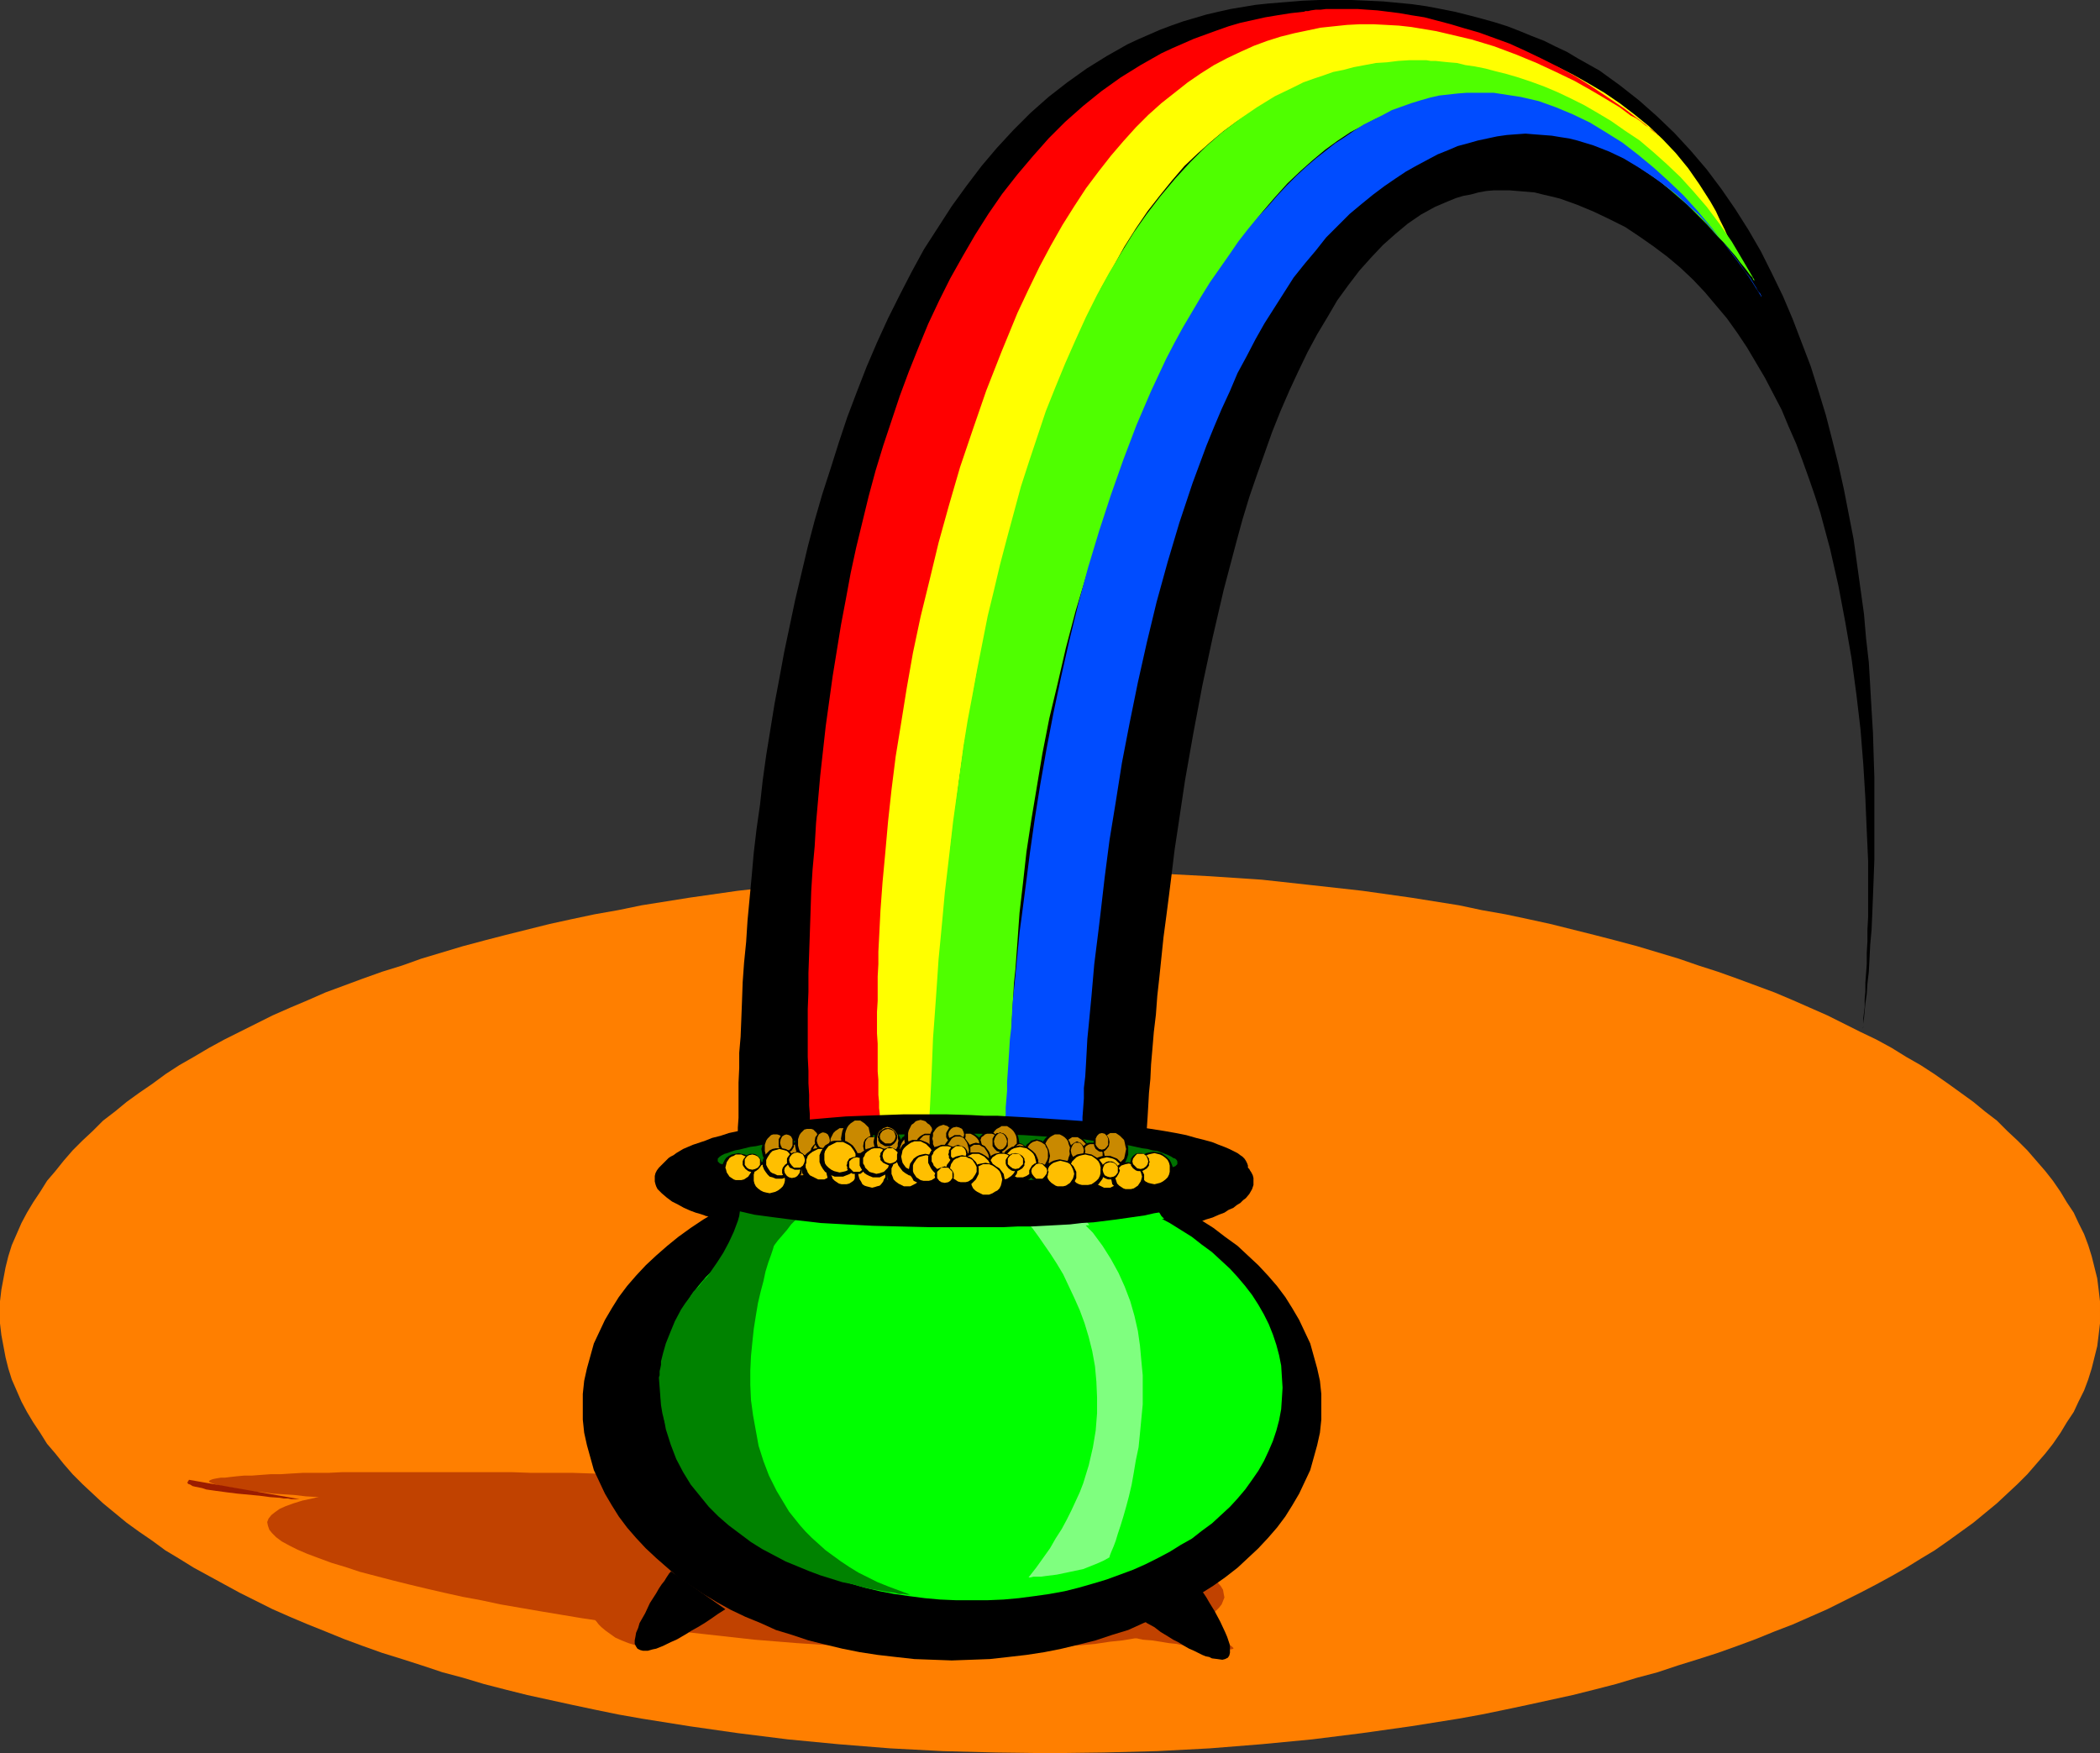<?xml version="1.0" encoding="UTF-8" standalone="no"?>
<svg
   version="1.0"
   width="129.724mm"
   height="108.305mm"
   id="svg155"
   sodipodi:docname="Pot of Gold 10.wmf"
   xmlns:inkscape="http://www.inkscape.org/namespaces/inkscape"
   xmlns:sodipodi="http://sodipodi.sourceforge.net/DTD/sodipodi-0.dtd"
   xmlns="http://www.w3.org/2000/svg"
   xmlns:svg="http://www.w3.org/2000/svg">
  <rect width="100%" height="100%" fill="#333333" stroke="none"/>
  <sodipodi:namedview
     id="namedview155"
     pagecolor="#ffffff"
     bordercolor="#000000"
     borderopacity="0.25"
     inkscape:showpageshadow="2"
     inkscape:pageopacity="0.0"
     inkscape:pagecheckerboard="0"
     inkscape:deskcolor="#d1d1d1"
     inkscape:document-units="mm" />
  <defs
     id="defs1">
    <pattern
       id="WMFhbasepattern"
       patternUnits="userSpaceOnUse"
       width="6"
       height="6"
       x="0"
       y="0" />
  </defs>
  <path
     style="fill:#ff7f00;fill-opacity:1;fill-rule:evenodd;stroke:none"
     d="m 245.147,409.343 12.605,-0.162 12.443,-0.323 12.282,-0.646 12.12,-0.97 11.797,-1.131 11.635,-1.454 11.474,-1.616 11.15,-1.778 5.333,-0.97 5.494,-1.131 5.333,-1.131 5.171,-1.131 5.171,-1.131 5.171,-1.293 5.01,-1.293 4.848,-1.454 4.848,-1.293 4.848,-1.616 4.686,-1.454 4.525,-1.454 4.525,-1.616 4.363,-1.616 4.363,-1.778 4.202,-1.616 4.04,-1.778 4.04,-1.778 3.878,-1.939 3.878,-1.939 3.717,-1.939 3.555,-1.939 3.394,-1.939 3.394,-2.101 3.232,-1.939 3.232,-2.262 2.909,-2.101 2.909,-2.101 2.747,-2.262 2.747,-2.262 2.424,-2.262 2.424,-2.262 2.262,-2.262 2.101,-2.424 2.101,-2.424 1.778,-2.262 1.778,-2.586 1.454,-2.424 1.616,-2.424 1.131,-2.424 1.293,-2.586 0.97,-2.586 0.808,-2.586 0.646,-2.586 0.646,-2.586 0.323,-2.586 0.323,-2.747 v -2.586 -2.586 l -0.323,-2.747 -0.323,-2.586 -0.646,-2.586 -0.646,-2.586 -0.808,-2.586 -0.97,-2.586 -1.293,-2.586 -1.131,-2.424 -1.616,-2.424 -1.454,-2.424 -1.778,-2.586 -1.778,-2.262 -2.101,-2.424 -2.101,-2.424 -2.262,-2.262 -2.424,-2.262 -2.424,-2.424 -2.747,-2.101 -2.747,-2.262 -2.909,-2.101 -2.909,-2.101 -3.232,-2.262 -3.232,-2.101 -3.394,-1.939 -3.394,-2.101 -3.555,-1.939 -3.717,-1.778 -3.878,-1.939 -3.878,-1.939 -4.04,-1.778 -4.04,-1.778 -4.202,-1.778 -8.726,-3.232 -4.525,-1.616 -4.525,-1.454 -4.686,-1.616 -4.848,-1.454 -4.848,-1.454 -4.848,-1.293 -5.01,-1.293 -5.171,-1.293 -5.171,-1.293 -5.171,-1.131 -5.333,-1.131 -5.494,-0.97 -5.333,-1.131 -11.15,-1.778 -11.474,-1.616 -11.635,-1.293 -11.797,-1.293 -12.12,-0.808 -12.282,-0.646 -12.443,-0.485 -12.605,-0.162 -12.605,0.162 -12.443,0.485 -12.282,0.646 -12.12,0.808 -11.797,1.293 -11.635,1.293 -11.312,1.616 -11.15,1.778 -5.494,1.131 -5.494,0.97 -5.333,1.131 -5.171,1.131 -5.171,1.293 -5.171,1.293 -5.01,1.293 -4.848,1.293 -4.848,1.454 -4.848,1.454 -4.525,1.616 -4.686,1.454 -4.525,1.616 -8.726,3.232 -4.04,1.778 -4.202,1.778 -4.04,1.778 -3.878,1.939 -3.878,1.939 -3.555,1.778 -3.555,1.939 -3.555,2.101 -3.394,1.939 -3.232,2.101 -3.07,2.262 -3.07,2.101 -2.909,2.101 -2.747,2.262 -2.747,2.101 -2.424,2.424 -2.424,2.262 -2.262,2.262 -2.101,2.424 -1.939,2.424 -1.939,2.262 -1.616,2.586 -1.616,2.424 -1.454,2.424 -1.293,2.424 -1.131,2.586 -1.131,2.586 -0.808,2.586 -0.646,2.586 -0.485,2.586 -0.485,2.586 L 0,303.816 v 2.586 2.586 l 0.323,2.747 0.485,2.586 0.485,2.586 0.646,2.586 0.808,2.586 1.131,2.586 1.131,2.586 1.293,2.424 1.454,2.424 1.616,2.424 1.616,2.586 1.939,2.262 1.939,2.424 2.101,2.424 2.262,2.262 2.424,2.262 2.424,2.262 2.747,2.262 2.747,2.262 2.909,2.101 3.07,2.101 3.07,2.262 3.232,1.939 3.394,2.101 3.555,1.939 3.555,1.939 3.555,1.939 3.878,1.939 3.878,1.939 4.04,1.778 4.202,1.778 4.04,1.616 4.363,1.778 4.363,1.616 4.525,1.616 4.686,1.454 4.525,1.454 4.848,1.616 4.848,1.293 4.848,1.454 5.01,1.293 5.171,1.293 5.171,1.131 5.171,1.131 5.333,1.131 5.494,1.131 5.494,0.97 11.15,1.778 11.312,1.616 11.635,1.454 11.797,1.131 12.12,0.97 12.282,0.646 12.443,0.323 z"
     id="path1" />
  <path
     style="fill:#c14200;fill-opacity:1;fill-rule:evenodd;stroke:none"
     d="m 224.624,385.264 h 4.363 l 4.202,-0.162 4.202,-0.162 4.04,-0.162 3.717,-0.162 3.717,-0.323 3.555,-0.162 3.394,-0.323 3.232,-0.485 3.07,-0.323 2.909,-0.485 2.586,-0.485 2.586,-0.485 2.424,-0.485 2.101,-0.646 1.939,-0.646 1.939,-0.646 1.616,-0.646 1.293,-0.808 1.293,-0.646 0.97,-0.808 0.808,-0.808 0.646,-0.808 0.323,-0.808 0.323,-0.808 -0.162,-0.808 -0.162,-0.97 -0.485,-0.808 -0.808,-0.97 -0.97,-0.97 -1.131,-0.808 -1.454,-1.131 -1.778,-0.97 -1.939,-0.808 -2.262,-0.97 -2.586,-0.97 -2.747,-0.808 -2.909,-0.97 -3.232,-0.97 -3.555,-0.808 -3.717,-0.808 -3.878,-0.97 -4.04,-0.808 -4.202,-0.808 -4.525,-0.646 -4.525,-0.808 -4.848,-0.808 -4.848,-0.646 -5.171,-0.646 -5.171,-0.646 -5.333,-0.646 -5.333,-0.485 -5.656,-0.646 -5.494,-0.485 -11.635,-0.97 -11.797,-0.808 -11.958,-0.646 -11.958,-0.323 -12.12,-0.323 h -5.979 -11.15 -5.171 l -5.01,0.162 -4.848,0.162 -4.363,0.323 -4.363,0.323 -3.878,0.162 -3.717,0.485 -3.394,0.323 -3.232,0.485 -2.909,0.485 -2.586,0.646 -2.262,0.485 -2.101,0.646 -1.778,0.646 -1.454,0.646 -1.131,0.808 -0.808,0.646 -0.646,0.808 -0.323,0.808 0.162,0.808 0.323,0.97 0.646,0.808 0.97,0.97 1.293,0.97 1.778,0.97 1.939,0.97 2.262,0.97 2.586,0.97 3.07,1.131 3.232,0.97 3.394,1.131 3.717,0.97 3.717,0.97 3.878,0.97 4.04,0.97 4.202,0.97 4.363,0.97 4.363,0.808 4.525,0.97 4.686,0.808 4.686,0.808 9.696,1.616 9.858,1.454 10.019,1.293 10.181,1.131 10.181,1.131 10.019,0.808 10.019,0.646 9.696,0.485 4.848,0.162 4.686,0.162 4.686,0.162 z"
     id="path2" />
  <path
     style="fill:#c14200;fill-opacity:1;fill-rule:evenodd;stroke:none"
     d="m 149.157,351.974 4.525,0.162 h 4.525 4.202 4.202 15.514 3.555 3.394 3.232 l 3.232,-0.162 h 2.909 l 2.747,-0.162 h 2.586 2.586 l 2.262,-0.162 2.101,-0.162 1.939,-0.162 h 1.939 l 1.616,-0.162 1.454,-0.162 1.293,-0.162 1.131,-0.162 0.808,-0.162 0.646,-0.162 0.485,-0.323 0.485,-0.162 0.162,-0.323 -0.162,-0.162 -0.323,-0.323 -0.485,-0.162 -0.323,-0.162 -0.808,-0.162 -0.808,-0.162 -0.97,-0.162 -1.131,-0.162 -1.454,-0.162 -1.454,-0.162 -1.778,-0.323 -1.778,-0.162 h -2.101 l -2.262,-0.323 -2.262,-0.162 -2.586,-0.162 -2.747,-0.162 -2.747,-0.162 -3.07,-0.162 -3.07,-0.162 -3.232,-0.323 h -3.394 l -3.555,-0.162 -3.555,-0.323 h -3.717 l -3.878,-0.162 -4.04,-0.162 -4.202,-0.162 -4.202,-0.162 -4.363,-0.162 -4.363,-0.162 h -4.686 l -4.525,-0.162 -4.848,-0.162 h -4.848 -4.848 l -4.525,-0.162 h -4.686 -4.525 -4.202 -15.998 -3.555 -3.555 -3.232 l -3.232,0.162 H 73.69 70.781 l -2.747,0.162 -2.586,0.162 h -2.262 l -2.262,0.162 -2.101,0.162 h -1.778 l -1.778,0.162 -1.454,0.162 -1.293,0.162 h -0.97 l -0.97,0.162 -0.808,0.162 -0.485,0.162 -0.323,0.162 -0.162,0.162 v 0.162 l 0.323,0.162 0.808,0.323 1.131,0.323 1.293,0.323 1.454,0.162 1.616,0.323 1.778,0.323 1.939,0.323 2.101,0.162 2.424,0.323 2.424,0.162 2.586,0.162 2.747,0.323 2.909,0.162 2.909,0.323 3.232,0.162 3.232,0.162 3.394,0.162 3.555,0.162 3.555,0.162 3.717,0.162 h 3.878 l 3.878,0.162 8.242,0.323 8.403,0.162 8.726,0.162 8.888,0.162 z"
     id="path3" />
  <path
     style="fill:#c14200;fill-opacity:1;fill-rule:evenodd;stroke:none"
     d="m 138.814,378.154 0.162,0.162 0.323,0.323 0.485,0.646 0.646,0.646 0.97,0.808 1.131,0.808 1.131,0.808 1.454,0.646 1.616,0.646 1.616,0.485 1.778,0.323 h 1.939 l 1.939,-0.162 1.131,-0.323 0.97,-0.323 1.131,-0.485 1.131,-0.485 0.97,-0.646 1.293,-0.808 z"
     id="path4" />
  <path
     style="fill:#c14200;fill-opacity:1;fill-rule:evenodd;stroke:none"
     d="m 270.033,379.285 v 0 l 0.485,0.162 h 0.646 l 0.646,0.323 0.97,0.162 1.131,0.323 1.131,0.323 1.131,0.323 5.333,1.454 2.586,0.646 0.97,0.485 0.97,0.323 0.808,0.323 0.646,0.162 0.323,0.323 0.162,0.162 v 0.162 l -0.485,0.162 h -0.646 -0.485 -0.485 -0.646 -0.808 l -0.808,-0.162 -0.97,-0.162 h -1.131 l -1.131,-0.162 -1.293,-0.162 -1.454,-0.162 -1.454,-0.162 -1.616,-0.323 -1.616,-0.162 -1.939,-0.323 -2.101,-0.323 -2.101,-0.162 -2.262,-0.485 -2.424,-0.323 z"
     id="path5" />
  <path
     style="fill:#9b1c00;fill-opacity:1;fill-rule:evenodd;stroke:none"
     d="m 69.973,350.035 h -0.485 -0.323 -0.485 -0.646 l -0.808,-0.162 h -0.97 l -0.97,-0.162 -2.262,-0.162 -2.424,-0.323 -5.171,-0.485 -2.586,-0.323 -2.424,-0.323 -2.262,-0.323 -0.97,-0.323 -0.808,-0.162 -0.808,-0.162 -0.646,-0.162 -0.485,-0.323 -0.485,-0.162 -0.162,-0.162 v -0.323 l 0.162,-0.162 0.162,-0.323 z"
     id="path6" />
  <path
     style="fill:#000000;fill-opacity:1;fill-rule:evenodd;stroke:none"
     d="m 267.286,271.657 v -0.808 l 0.162,-0.808 v -1.293 l 0.162,-1.454 v -1.939 l 0.162,-2.101 0.162,-2.424 0.162,-2.747 0.162,-2.909 0.323,-3.232 0.162,-3.394 0.323,-3.717 0.323,-3.878 0.485,-4.04 0.323,-4.363 0.485,-4.363 0.485,-4.687 0.485,-4.687 0.646,-4.848 0.646,-5.01 0.646,-5.171 0.646,-5.333 0.808,-5.333 1.616,-10.827 1.939,-10.989 2.101,-11.151 2.424,-11.312 2.586,-11.151 1.454,-5.495 1.454,-5.495 1.454,-5.333 1.616,-5.333 1.778,-5.171 1.778,-5.01 1.778,-5.01 1.939,-4.848 2.101,-4.848 2.101,-4.525 2.101,-4.363 2.262,-4.202 2.424,-4.04 2.262,-3.878 2.586,-3.555 2.586,-3.394 2.747,-3.07 2.747,-2.909 2.909,-2.586 2.909,-2.424 3.07,-2.101 3.232,-1.778 3.394,-1.454 1.616,-0.646 1.616,-0.485 1.778,-0.323 1.778,-0.485 1.778,-0.323 1.778,-0.162 h 1.939 1.778 l 1.939,0.162 1.939,0.162 1.939,0.162 1.939,0.485 2.101,0.485 1.939,0.485 4.04,1.454 3.878,1.616 3.717,1.778 3.555,1.778 3.394,2.262 3.232,2.262 3.232,2.424 3.07,2.586 2.909,2.747 2.747,2.909 2.586,3.07 2.586,3.07 2.424,3.394 2.262,3.394 2.101,3.555 2.101,3.555 1.939,3.717 1.939,3.717 1.616,3.878 1.778,4.04 1.454,3.878 1.454,4.04 1.454,4.202 1.293,4.04 1.131,4.202 1.131,4.202 1.939,8.565 1.616,8.565 1.454,8.403 1.131,8.403 0.97,8.242 0.646,8.08 0.485,7.919 0.162,3.878 0.162,3.717 0.162,3.555 0.162,3.555 v 3.394 3.394 3.232 3.07 l -0.162,2.909 v 2.747 l -0.162,2.747 v 2.586 l -0.162,2.262 -0.162,2.101 v 2.101 l -0.162,1.778 v 1.778 l -0.162,1.293 -0.162,1.293 v 0.97 0.97 l -0.162,0.485 v 0.323 0.162 -0.162 -0.323 l 0.162,-0.323 v -0.808 l 0.162,-1.293 0.162,-1.616 0.162,-1.778 0.323,-2.262 0.162,-2.424 0.323,-2.747 0.162,-3.07 0.162,-3.232 0.323,-3.555 0.162,-3.717 0.162,-4.04 0.162,-4.202 0.162,-4.363 v -4.525 -4.687 -4.848 -5.171 l -0.162,-5.01 -0.162,-5.333 -0.323,-5.333 -0.323,-5.656 -0.323,-5.495 -0.646,-5.656 -0.485,-5.656 -0.808,-5.818 -0.808,-5.818 -0.808,-5.818 -1.131,-5.818 -1.131,-5.818 -1.293,-5.818 -1.454,-5.818 -1.454,-5.656 -1.778,-5.818 -1.778,-5.656 -2.101,-5.495 -2.101,-5.495 -2.262,-5.333 -2.586,-5.333 -2.586,-5.171 -2.909,-5.01 -3.07,-4.848 -3.232,-4.687 -3.394,-4.525 -3.717,-4.363 -3.878,-4.202 -4.04,-3.878 -4.202,-3.717 -4.525,-3.555 -4.686,-3.394 -5.171,-2.909 -2.424,-1.454 -2.747,-1.293 -2.586,-1.293 -2.909,-1.131 -2.747,-1.131 -2.909,-1.131 -3.07,-0.97 -2.909,-0.808 -3.07,-0.808 -3.232,-0.808 -3.232,-0.646 -3.394,-0.646 -3.394,-0.485 -3.394,-0.323 -3.394,-0.323 -3.555,-0.162 L 315.604,0 h -3.717 -3.878 l -3.878,0.162 -3.878,0.323 -4.04,0.323 -3.07,0.323 -2.909,0.485 -2.909,0.485 -2.909,0.646 -2.747,0.646 -2.747,0.808 -2.747,0.808 -2.747,0.97 -2.586,0.97 -2.586,1.131 -2.586,1.131 -2.424,1.131 -4.848,2.747 -4.686,2.909 -4.525,3.232 -4.363,3.394 -4.202,3.717 -4.04,4.04 -3.878,4.202 -3.555,4.202 -3.555,4.687 -3.394,4.687 -3.232,5.01 -3.232,5.01 -2.909,5.333 -2.747,5.333 -2.747,5.495 -2.586,5.656 -2.424,5.656 -2.262,5.818 -2.262,5.979 -1.939,5.818 -1.939,6.141 -1.939,5.979 -1.778,6.141 -1.616,6.141 -1.454,6.141 -1.454,6.141 -2.586,12.282 -1.131,6.141 -1.131,5.979 -0.97,5.979 -0.97,5.979 -0.808,5.818 -0.646,5.818 -0.808,5.656 -0.646,5.495 -0.485,5.495 -0.485,5.171 -0.485,5.171 -0.323,5.01 -0.485,4.848 -0.323,4.525 -0.162,4.525 -0.162,4.202 -0.162,4.04 -0.323,3.717 v 3.555 l -0.162,3.394 v 3.07 2.747 2.424 l -0.162,2.262 v 3.394 l 0.162,1.293 v 1.616 z"
     id="path7" />
  <path
     style="fill:#ffff00;fill-opacity:1;fill-rule:evenodd;stroke:none"
     d="m 203.777,271.333 v -0.162 -0.646 -0.808 l -0.162,-1.131 v -1.616 l -0.162,-1.939 v -2.101 l -0.162,-2.424 v -2.747 l -0.162,-3.07 v -3.232 l -0.162,-3.555 v -11.797 l 0.162,-4.363 v -4.687 l 0.162,-4.687 v -5.01 l 0.323,-5.01 0.162,-5.171 0.323,-5.333 0.485,-5.495 0.323,-5.656 0.485,-5.656 0.646,-5.818 0.646,-5.818 0.646,-5.979 0.808,-5.979 0.97,-5.979 0.97,-5.979 0.97,-6.141 1.131,-6.141 1.293,-5.979 1.454,-6.141 1.454,-5.979 1.616,-6.141 1.616,-5.979 1.778,-5.818 1.939,-5.979 2.101,-5.656 2.262,-5.656 2.262,-5.656 2.586,-5.333 2.586,-5.333 2.747,-5.333 2.909,-5.01 3.07,-4.848 3.232,-4.848 3.394,-4.525 3.555,-4.363 3.717,-4.04 4.04,-4.04 4.04,-3.717 4.202,-3.394 4.363,-3.232 4.686,-3.07 4.848,-2.586 2.424,-1.293 2.586,-1.131 2.586,-1.131 2.747,-1.131 2.586,-0.808 2.747,-0.97 2.747,-0.646 2.909,-0.808 2.909,-0.646 2.909,-0.485 3.07,-0.485 3.07,-0.485 h 0.646 l 0.97,0.162 h 1.293 l 1.454,0.162 1.778,0.162 2.101,0.162 2.424,0.323 2.424,0.323 2.747,0.485 3.07,0.646 3.07,0.646 3.232,0.808 3.394,0.808 3.394,0.97 3.555,1.131 3.555,1.454 3.717,1.293 3.717,1.616 3.555,1.778 3.717,2.101 3.555,2.101 3.555,2.424 3.394,2.586 3.394,2.747 3.232,3.07 3.07,3.232 2.909,3.555 2.586,3.717 2.586,4.04 1.293,2.262 0.97,2.101 1.131,2.262 0.97,2.262 v 0 l -0.323,-0.323 -0.323,-0.323 -0.485,-0.485 -0.646,-0.485 -0.808,-0.808 -0.808,-0.646 -0.97,-0.97 -1.131,-0.97 -1.293,-0.97 -1.293,-1.131 -1.454,-1.293 -1.616,-1.293 -1.616,-1.293 -1.778,-1.293 -1.778,-1.454 -1.939,-1.293 -2.101,-1.454 -4.363,-2.909 -4.525,-2.909 -5.01,-2.909 -5.171,-2.586 -5.333,-2.586 -5.656,-2.262 -2.909,-1.131 -2.909,-0.808 -2.909,-0.97 -3.07,-0.808 -2.909,-0.646 -3.07,-0.485 -3.07,-0.485 -3.07,-0.323 -3.232,-0.162 h -3.07 l -3.232,0.162 -3.07,0.162 -3.232,0.485 -3.07,0.646 -3.232,0.808 -3.07,0.97 -3.07,1.131 -3.232,1.293 -3.07,1.616 -3.07,1.778 -3.07,1.939 -3.07,2.262 -3.07,2.586 -2.909,2.586 -3.07,2.909 -2.909,3.394 -2.747,3.394 -2.909,3.717 -2.747,4.04 -2.747,4.363 -2.586,4.687 -2.747,4.848 -2.424,5.333 -2.586,5.495 -3.717,9.05 -3.394,9.05 -3.07,9.05 -2.909,8.888 -2.747,8.888 -2.424,8.727 -2.101,8.727 -1.939,8.565 -1.778,8.565 -1.454,8.242 -1.454,8.08 -1.131,7.919 -0.97,7.595 -0.97,7.595 -0.646,7.111 -0.485,7.111 -0.646,6.626 -0.323,6.303 -0.162,3.07 v 3.07 l -0.162,2.909 v 2.747 2.747 l -0.162,2.586 v 9.696 l 0.162,2.101 v 2.101 1.939 1.778 l 0.162,1.778 v 1.616 1.454 l 0.162,1.293 0.162,1.293 v 1.131 0.97 l 0.162,0.97 v 0.646 0.646 0.485 l 0.162,0.323 v 0.323 z"
     id="path8" />
  <path
     style="fill:#ff0000;fill-opacity:1;fill-rule:evenodd;stroke:none"
     d="m 189.395,266.324 v -0.162 l -0.162,-0.485 v -0.97 l -0.162,-1.131 v -1.616 -1.778 l -0.162,-2.101 v -2.424 l -0.162,-2.747 v -2.909 l -0.162,-3.232 v -11.151 l 0.162,-4.04 v -4.363 l 0.162,-4.525 0.162,-4.687 0.162,-4.848 0.162,-5.01 0.323,-5.171 0.485,-5.333 0.323,-5.495 0.485,-5.495 0.485,-5.495 0.646,-5.818 0.646,-5.818 0.808,-5.818 0.808,-5.818 0.97,-5.979 0.97,-5.979 1.131,-5.979 1.131,-6.141 1.293,-5.979 1.454,-5.979 1.454,-5.979 1.616,-5.979 1.778,-5.818 1.939,-5.818 1.939,-5.818 2.101,-5.656 2.262,-5.656 2.262,-5.495 2.586,-5.495 2.586,-5.171 2.909,-5.171 2.909,-5.01 3.07,-4.848 3.232,-4.687 3.555,-4.525 3.555,-4.202 3.717,-4.202 3.878,-3.878 4.202,-3.717 4.202,-3.394 4.525,-3.232 4.686,-2.909 4.848,-2.747 2.424,-1.131 2.586,-1.131 2.586,-1.131 5.333,-1.939 2.747,-0.97 2.747,-0.808 2.909,-0.646 2.909,-0.646 2.909,-0.485 3.07,-0.485 2.909,-0.323 h 0.162 l 0.323,-0.162 h 0.646 l 0.646,-0.162 1.131,-0.162 h 1.131 l 1.293,-0.162 h 1.616 1.778 1.778 2.101 l 2.262,0.162 2.424,0.162 2.586,0.323 2.586,0.323 2.747,0.485 3.07,0.485 3.07,0.808 3.07,0.808 3.232,0.97 3.394,0.97 3.555,1.293 3.555,1.293 3.555,1.616 3.717,1.778 3.878,1.939 3.878,2.101 3.878,2.424 3.878,2.586 4.04,2.747 4.04,3.07 4.04,3.232 v 0 l -0.323,-0.162 -0.323,-0.323 -0.485,-0.323 -0.646,-0.485 -0.646,-0.646 -0.808,-0.485 -0.97,-0.808 -1.131,-0.808 -1.293,-0.646 -1.293,-0.97 -1.293,-0.97 -1.616,-0.97 -1.616,-0.97 -1.616,-0.97 -1.939,-1.131 -3.717,-2.101 -4.363,-2.101 -4.525,-2.101 -4.686,-1.939 -5.171,-1.939 -5.333,-1.616 -5.494,-1.293 -2.747,-0.646 -2.909,-0.485 -2.909,-0.485 -2.909,-0.323 -2.909,-0.162 -3.07,-0.162 h -3.07 l -3.07,0.162 -3.07,0.323 -3.07,0.323 -3.07,0.646 -3.07,0.646 -3.232,0.808 -3.07,0.97 -3.07,1.131 -3.232,1.454 -3.07,1.454 -3.07,1.616 -3.07,1.939 -3.07,2.101 -3.07,2.424 -3.07,2.424 -3.07,2.747 -2.909,2.909 -2.909,3.232 -2.909,3.394 -2.909,3.717 -2.909,3.878 -2.747,4.202 -2.747,4.363 -2.747,4.848 -2.586,4.848 -2.586,5.333 -2.586,5.495 -3.717,9.05 -3.555,9.05 -3.07,8.888 -3.07,9.05 -2.586,8.888 -2.424,8.727 -2.101,8.727 -2.101,8.565 -1.778,8.403 -1.454,8.242 -1.293,8.08 -1.293,7.919 -0.97,7.757 -0.808,7.434 -0.646,7.272 -0.646,6.949 -0.485,6.626 -0.323,6.464 -0.162,3.07 v 2.909 l -0.162,2.909 v 2.909 2.747 l -0.162,2.586 v 5.01 l 0.162,2.424 v 2.262 2.101 2.101 l 0.162,1.939 v 1.778 1.778 l 0.162,1.616 v 1.454 l 0.162,1.293 v 1.293 l 0.162,1.131 v 0.97 0.97 l 0.162,0.808 v 0.646 l 0.162,0.485 v 0.162 0.323 z"
     id="path9" />
  <path
     style="fill:#4fff00;fill-opacity:1;fill-rule:evenodd;stroke:none"
     d="m 216.867,274.404 v -4.525 -1.939 l 0.162,-2.262 v -2.586 -2.747 l 0.162,-3.232 0.162,-3.232 0.162,-3.555 0.162,-3.878 0.162,-4.04 0.323,-4.363 0.323,-4.525 0.323,-4.687 0.323,-4.848 0.485,-5.01 0.485,-5.171 0.485,-5.333 0.646,-5.495 0.646,-5.495 0.646,-5.656 0.808,-5.818 0.808,-5.818 0.808,-5.979 0.97,-5.979 1.131,-5.979 1.131,-6.141 2.424,-12.282 1.454,-5.979 1.454,-6.141 1.616,-6.141 1.616,-5.979 1.616,-5.979 1.939,-5.979 1.939,-5.818 1.939,-5.818 2.262,-5.656 2.262,-5.495 2.424,-5.495 2.424,-5.333 2.586,-5.171 2.747,-5.01 2.909,-4.848 2.909,-4.687 3.07,-4.363 3.232,-4.202 3.394,-4.04 3.555,-3.878 3.555,-3.555 3.878,-3.394 4.04,-3.07 4.04,-2.747 4.202,-2.586 4.363,-2.101 2.262,-1.131 2.262,-0.808 2.424,-0.808 2.262,-0.808 2.424,-0.485 2.424,-0.646 2.586,-0.485 2.586,-0.485 2.586,-0.162 2.586,-0.323 2.586,-0.162 h 2.747 1.293 l 0.97,0.162 h 1.131 l 1.454,0.162 1.616,0.162 1.939,0.162 1.939,0.485 2.262,0.323 2.424,0.485 2.424,0.646 2.586,0.646 2.747,0.808 2.909,0.97 3.07,1.131 3.07,1.293 3.07,1.454 3.232,1.616 3.07,1.778 3.232,1.939 3.232,2.262 3.394,2.262 3.232,2.747 3.07,2.747 3.232,3.07 3.07,3.394 3.07,3.555 2.909,3.878 2.909,4.202 2.586,4.363 2.747,4.687 h -0.162 l -0.162,-0.162 -0.162,-0.485 -0.485,-0.485 -0.485,-0.646 -0.485,-0.646 -0.646,-0.808 -0.808,-0.97 -0.808,-1.131 -0.97,-1.131 -0.97,-1.131 -1.131,-1.293 -1.293,-1.293 -1.293,-1.454 -1.293,-1.454 -1.454,-1.454 -3.07,-3.07 -3.555,-3.07 -3.555,-3.07 -4.04,-3.232 -4.202,-2.909 -4.363,-2.747 -4.686,-2.586 -2.424,-1.293 -2.424,-0.97 -2.424,-0.97 -2.586,-0.97 -2.586,-0.808 -2.586,-0.646 -2.586,-0.646 -2.747,-0.323 -2.586,-0.323 -2.747,-0.162 h -2.747 -2.747 l -2.909,0.323 -2.747,0.485 -2.909,0.646 -2.909,0.97 -2.747,0.97 -3.07,1.293 -2.747,1.454 -3.07,1.616 -2.909,1.939 -2.909,2.101 -2.909,2.424 -2.909,2.586 -3.07,2.909 -2.909,3.232 -2.909,3.394 -2.909,3.717 -2.909,3.878 -2.909,4.363 -2.909,4.525 -2.909,5.01 -2.909,5.171 -2.909,5.656 -4.202,8.727 -3.878,8.727 -3.555,8.888 -3.394,8.727 -2.909,8.727 -2.747,8.565 -2.586,8.565 -2.262,8.565 -1.939,8.403 -1.939,8.08 -1.616,8.242 -1.293,7.757 -1.293,7.757 -1.131,7.434 -0.808,7.272 -0.808,6.949 -0.485,6.787 -0.485,6.464 -0.323,3.07 -0.162,3.07 -0.162,2.747 -0.162,2.909 v 2.747 l -0.162,2.747 v 2.586 2.424 2.424 6.464 2.101 1.778 1.778 l 0.162,1.616 v 1.454 1.454 1.293 l 0.162,1.131 v 0.97 l 0.162,0.97 v 0.808 0.485 0.485 l 0.162,0.485 v 0.323 z"
     id="path10" />
  <path
     style="fill:#004cff;fill-opacity:1;fill-rule:evenodd;stroke:none"
     d="m 234.481,267.616 v -0.808 -0.646 -0.97 l 0.162,-0.97 v -1.131 -1.454 l 0.162,-1.454 v -1.616 l 0.162,-1.939 0.162,-1.939 v -2.101 l 0.162,-2.262 0.162,-2.424 0.162,-2.424 0.162,-2.747 0.323,-2.747 0.162,-2.909 0.162,-2.909 0.323,-3.232 0.323,-3.07 0.323,-3.394 0.323,-3.394 0.323,-3.394 0.485,-3.555 0.97,-7.434 0.97,-7.595 1.131,-7.919 1.293,-8.08 1.454,-8.242 1.616,-8.403 1.778,-8.403 1.939,-8.565 2.101,-8.565 2.262,-8.403 2.586,-8.565 2.747,-8.403 2.909,-8.242 3.07,-8.08 3.394,-7.919 3.555,-7.595 1.939,-3.717 1.939,-3.555 2.101,-3.555 2.101,-3.555 2.101,-3.394 2.262,-3.232 2.262,-3.232 2.101,-3.07 2.262,-2.909 2.262,-2.747 2.424,-2.586 2.101,-2.424 2.262,-2.424 2.262,-2.262 2.262,-2.101 2.262,-1.939 2.262,-1.778 2.262,-1.778 2.262,-1.454 2.101,-1.454 2.262,-1.454 2.262,-1.131 2.262,-1.131 2.101,-1.131 2.262,-0.808 2.262,-0.808 2.101,-0.646 2.262,-0.646 2.101,-0.485 4.363,-0.485 2.101,-0.162 h 2.101 2.262 1.939 l 2.101,0.323 2.101,0.323 2.101,0.323 4.202,0.97 4.04,1.454 3.878,1.616 4.04,1.939 3.717,2.262 3.878,2.424 3.555,2.747 3.717,3.07 3.394,3.07 3.555,3.394 3.232,3.555 3.232,3.878 3.07,3.878 3.07,4.04 2.909,4.04 2.747,4.363 v 0 -0.162 l -0.162,-0.323 -0.162,-0.323 -0.323,-0.323 -0.323,-0.485 -0.323,-0.646 -0.323,-0.485 -0.97,-1.616 -1.293,-1.616 -1.293,-1.939 -1.454,-1.939 -1.778,-2.262 -1.939,-2.262 -2.101,-2.424 -2.262,-2.424 -2.586,-2.262 -2.586,-2.424 -2.909,-2.262 -2.909,-2.101 -3.232,-2.101 -3.232,-1.939 -3.394,-1.616 -3.717,-1.454 -3.717,-1.131 -1.939,-0.485 -2.101,-0.323 -1.939,-0.323 -2.101,-0.162 -2.101,-0.162 -1.939,-0.162 -2.262,0.162 -2.101,0.162 -2.262,0.323 -2.262,0.485 -2.262,0.485 -2.262,0.646 -2.424,0.646 -2.262,0.97 -2.424,0.97 -2.424,1.293 -2.424,1.293 -2.586,1.454 -2.424,1.616 -2.586,1.778 -2.586,1.939 -2.586,2.101 -2.909,2.424 -2.747,2.747 -2.747,2.747 -2.424,3.07 -2.586,3.07 -2.586,3.232 -2.262,3.555 -2.262,3.555 -2.262,3.555 -2.101,3.717 -2.101,4.04 -2.101,3.878 -1.778,4.202 -1.939,4.202 -1.778,4.202 -1.778,4.363 -3.232,8.727 -3.07,9.211 -2.747,9.211 -2.586,9.373 -2.262,9.373 -2.101,9.373 -1.939,9.535 -1.778,9.211 -1.454,9.211 -1.454,8.888 -1.131,8.727 -0.485,4.202 -0.485,4.202 -0.485,4.04 -0.485,3.878 -0.485,3.878 -0.323,3.717 -0.323,3.717 -0.323,3.394 -0.323,3.394 -0.323,3.232 -0.162,3.07 -0.162,2.909 -0.162,2.747 -0.323,2.747 v 2.424 l -0.162,2.262 -0.162,2.101 v 1.778 l -0.162,1.778 v 1.454 1.293 l -0.162,0.97 v 0.97 0.97 z"
     id="path11" />
  <path
     style="fill:#000000;fill-opacity:1;fill-rule:evenodd;stroke:none"
     d="m 165.317,284.1 v 0 l -0.162,-0.162 h -0.323 l -0.323,-0.162 -0.97,-0.323 -1.131,-0.323 -1.293,-0.485 -1.454,-0.646 -1.454,-0.808 -1.293,-0.646 -1.293,-0.97 -1.131,-0.97 -0.97,-0.97 -0.323,-0.646 -0.162,-0.485 -0.162,-0.646 v -0.646 -0.646 l 0.162,-0.646 0.323,-0.646 0.485,-0.646 0.646,-0.646 0.808,-0.808 v 0 l 0.323,-0.323 0.162,-0.162 0.323,-0.323 0.485,-0.323 0.646,-0.323 0.646,-0.485 0.808,-0.485 0.808,-0.485 1.131,-0.485 1.131,-0.485 1.454,-0.485 1.454,-0.485 1.616,-0.646 1.939,-0.485 1.939,-0.646 2.262,-0.485 2.262,-0.646 2.586,-0.485 2.909,-0.485 2.909,-0.323 3.232,-0.485 3.555,-0.323 3.717,-0.323 3.878,-0.323 4.202,-0.162 4.525,-0.162 4.686,-0.162 h 4.848 5.333 l 5.656,0.162 3.07,0.162 h 3.07 l 2.909,0.162 2.909,0.162 2.747,0.162 2.586,0.162 2.424,0.162 2.586,0.162 2.262,0.162 2.262,0.162 4.363,0.485 3.878,0.485 3.717,0.323 3.232,0.485 3.07,0.485 2.747,0.485 2.424,0.485 2.262,0.646 1.939,0.485 1.778,0.485 1.616,0.646 1.293,0.485 1.131,0.485 0.97,0.485 0.97,0.485 0.646,0.485 0.485,0.323 0.485,0.485 0.323,0.485 0.162,0.323 0.162,0.323 0.162,0.485 v 0.485 0 l 0.323,0.323 0.162,0.323 0.323,0.485 0.323,0.646 0.162,0.646 v 0.808 0.808 l -0.323,0.97 -0.646,1.131 -0.808,0.97 -0.646,0.485 -0.646,0.646 -0.808,0.485 -0.808,0.646 -1.131,0.485 -0.97,0.646 -1.293,0.485 -1.454,0.646 -1.616,0.485 -1.616,0.646 z"
     id="path12" />
  <path
     style="fill:#000000;fill-opacity:1;fill-rule:evenodd;stroke:none"
     d="m 222.2,387.688 4.525,-0.162 4.363,-0.162 4.363,-0.485 4.202,-0.485 4.202,-0.646 4.04,-0.808 4.04,-0.97 3.878,-0.97 3.878,-1.293 3.717,-1.131 3.555,-1.616 3.555,-1.454 3.394,-1.616 3.232,-1.778 3.07,-1.939 3.07,-1.939 2.747,-1.939 2.909,-2.262 2.424,-2.262 2.424,-2.262 2.262,-2.424 2.101,-2.424 1.939,-2.586 1.616,-2.586 1.616,-2.747 1.293,-2.747 1.293,-2.747 0.808,-2.909 0.808,-2.909 0.646,-2.909 0.323,-3.07 v -2.909 -3.07 l -0.323,-3.07 -0.646,-2.909 -0.808,-2.909 -0.808,-2.909 -1.293,-2.747 -1.293,-2.747 -1.616,-2.747 -1.616,-2.586 -1.939,-2.586 -2.101,-2.424 -2.262,-2.424 -2.424,-2.262 -2.424,-2.262 -2.909,-2.101 -2.747,-2.101 -3.07,-1.939 -3.07,-1.939 -3.232,-1.616 -3.394,-1.778 -3.555,-1.454 -3.555,-1.454 -3.717,-1.293 -3.878,-1.131 -3.878,-1.131 -4.04,-0.97 -4.04,-0.808 -4.202,-0.646 -4.202,-0.485 -4.363,-0.323 -4.363,-0.323 h -4.525 -4.363 l -4.363,0.323 -4.363,0.323 -4.202,0.485 -4.202,0.646 -4.04,0.808 -4.04,0.97 -3.878,1.131 -3.878,1.131 -3.717,1.293 -3.555,1.454 -3.555,1.454 -3.394,1.778 -3.232,1.616 -3.232,1.939 -2.909,1.939 -2.909,2.101 -2.586,2.101 -2.586,2.262 -2.424,2.262 -2.262,2.424 -2.101,2.424 -1.939,2.586 -1.616,2.586 -1.616,2.747 -1.293,2.747 -1.293,2.747 -0.808,2.909 -0.808,2.909 -0.646,2.909 -0.323,3.07 v 3.07 2.909 l 0.323,3.07 0.646,2.909 0.808,2.909 0.808,2.909 1.293,2.747 1.293,2.747 1.616,2.747 1.616,2.586 1.939,2.586 2.101,2.424 2.262,2.424 2.424,2.262 2.586,2.262 2.586,2.262 2.909,1.939 2.909,1.939 3.232,1.939 3.232,1.778 3.394,1.616 3.555,1.454 3.555,1.616 3.717,1.131 3.878,1.293 3.878,0.97 4.04,0.97 4.04,0.808 4.202,0.646 4.202,0.485 4.363,0.485 4.363,0.162 z"
     id="path13" />
  <path
     style="fill:#00ff00;fill-opacity:1;fill-rule:evenodd;stroke:none"
     d="m 226.886,373.629 h 3.717 l 3.717,-0.162 3.555,-0.323 3.717,-0.485 3.394,-0.485 3.555,-0.646 3.232,-0.808 3.394,-0.97 3.232,-0.97 3.07,-1.131 3.07,-1.131 2.909,-1.293 2.909,-1.454 2.747,-1.454 2.586,-1.616 2.586,-1.454 2.262,-1.778 2.424,-1.778 2.101,-1.939 2.101,-1.939 1.778,-1.939 1.778,-2.101 1.616,-2.262 1.454,-2.101 1.293,-2.262 1.131,-2.424 0.97,-2.262 0.808,-2.424 0.646,-2.424 0.485,-2.586 0.162,-2.424 0.162,-2.586 -0.162,-2.586 -0.162,-2.586 -0.485,-2.424 -0.646,-2.424 -0.808,-2.424 -0.97,-2.424 -1.131,-2.262 -1.293,-2.262 -1.454,-2.262 -1.616,-2.101 -1.778,-2.101 -1.778,-1.939 -2.101,-1.939 -2.101,-1.939 -2.424,-1.778 -2.262,-1.778 -2.586,-1.616 -2.586,-1.616 -2.747,-1.454 -2.909,-1.293 -2.909,-1.454 -3.07,-1.131 -3.07,-1.131 -3.232,-0.97 -3.394,-0.97 -3.232,-0.646 -3.555,-0.646 -3.394,-0.646 -3.717,-0.485 -3.555,-0.323 -3.717,-0.162 h -3.717 -3.717 l -3.717,0.162 -3.555,0.323 -3.717,0.485 -3.394,0.646 -3.394,0.646 -3.394,0.646 -3.394,0.97 -3.232,0.97 -3.07,1.131 -3.07,1.131 -2.909,1.454 -2.909,1.293 -2.747,1.454 -2.586,1.616 -2.586,1.616 -2.424,1.778 -2.262,1.778 -2.101,1.939 -1.939,1.939 -1.939,1.939 -1.778,2.101 -1.616,2.101 -1.454,2.262 -1.293,2.262 -1.131,2.262 -0.97,2.424 -0.808,2.424 -0.646,2.424 -0.485,2.424 -0.323,2.586 v 2.586 2.586 l 0.323,2.424 0.485,2.586 0.646,2.424 0.808,2.424 0.97,2.262 1.131,2.424 1.293,2.262 1.454,2.101 1.616,2.262 1.778,2.101 1.939,1.939 1.939,1.939 2.101,1.939 2.262,1.778 2.424,1.778 2.586,1.454 2.586,1.616 2.747,1.454 2.909,1.454 2.909,1.293 3.07,1.131 3.07,1.131 3.232,0.97 3.394,0.97 3.394,0.808 3.394,0.646 3.394,0.485 3.717,0.485 3.555,0.323 3.717,0.162 z"
     id="path14" />
  <path
     style="fill:#7fff7f;fill-opacity:1;fill-rule:evenodd;stroke:none"
     d="m 234.805,279.898 v 0.162 l 0.485,0.323 0.485,0.646 0.808,0.646 0.97,1.131 1.131,1.131 1.131,1.454 1.293,1.454 1.293,1.778 1.454,2.101 1.454,2.101 1.454,2.262 1.454,2.424 1.293,2.747 1.293,2.747 1.293,2.909 1.131,3.07 0.97,3.232 0.808,3.232 0.646,3.555 0.323,3.555 0.162,3.717 v 3.717 l -0.323,4.04 -0.646,3.878 -0.485,2.101 -0.485,2.101 -0.646,2.101 -0.646,2.101 -0.808,2.101 -0.97,2.101 -0.97,2.101 -1.131,2.262 -1.131,2.101 -1.454,2.262 -1.293,2.262 -1.616,2.262 -1.616,2.262 -1.778,2.262 h 0.485 l 0.646,-0.162 h 0.808 0.97 l 1.131,-0.162 1.293,-0.162 1.293,-0.162 3.07,-0.646 3.07,-0.646 1.616,-0.646 1.616,-0.646 1.454,-0.646 1.454,-0.808 v -0.162 0 l 0.162,-0.485 0.323,-0.808 0.485,-1.131 0.485,-1.293 0.485,-1.616 0.646,-1.939 0.646,-2.101 0.646,-2.262 0.646,-2.424 0.646,-2.747 0.485,-2.747 0.485,-2.909 0.646,-3.07 0.323,-3.232 0.323,-3.394 0.323,-3.394 v -3.232 -3.555 l -0.323,-3.394 -0.323,-3.555 -0.485,-3.394 -0.808,-3.555 -0.97,-3.394 -1.293,-3.394 -1.454,-3.232 -1.778,-3.232 -1.939,-3.07 -2.262,-3.07 -1.293,-1.293 -1.454,-1.454 -1.293,-1.293 -1.616,-1.293 -1.616,-1.293 -1.616,-1.293 h -0.162 -0.162 l -0.323,-0.162 h -0.485 -0.485 l -0.646,-0.162 -1.454,-0.162 -1.778,-0.162 -1.939,0.162 -2.101,0.162 z"
     id="path15" />
  <path
     style="fill:#00ff00;fill-opacity:1;fill-rule:evenodd;stroke:none"
     d="m 181.477,288.625 -1.939,-20.039 39.754,-4.848 h 0.323 l 0.646,0.162 h 0.646 0.97 l 1.131,0.162 h 1.131 1.454 l 1.616,0.162 h 1.616 l 1.778,0.162 3.878,0.323 h 2.101 l 4.525,0.485 4.525,0.323 9.534,0.97 4.848,0.808 4.525,0.646 4.363,0.808 4.04,0.808 1.778,0.485 1.778,0.485 v 0 l -0.485,0.323 -0.485,0.323 -0.808,0.485 -0.808,0.485 -0.808,0.808 -0.808,0.646 -0.97,0.97 -0.646,0.97 -0.646,1.131 -0.485,1.131 -0.162,1.293 0.162,1.293 0.162,0.646 0.162,0.808 0.323,0.646 0.485,0.646 0.485,0.808 0.646,0.646 z"
     id="path16" />
  <path
     style="fill:#008200;fill-opacity:1;fill-rule:evenodd;stroke:none"
     d="m 161.761,302.523 v 0 l 0.162,-0.162 0.323,-0.323 0.323,-0.485 0.323,-0.485 0.646,-0.646 1.131,-1.616 1.293,-1.939 1.454,-2.101 1.454,-2.262 1.293,-2.424 1.131,-2.424 0.97,-2.586 0.323,-1.131 0.162,-1.131 0.162,-1.293 v -0.97 -1.131 l -0.323,-0.97 -0.323,-0.97 -0.485,-0.808 -0.646,-0.808 -0.808,-0.646 -1.131,-0.646 -1.131,-0.485 v 0 h 0.162 0.485 0.646 l 0.646,0.162 0.808,0.162 h 0.97 l 1.131,0.162 1.293,0.162 1.293,0.162 1.616,0.162 1.616,0.162 1.778,0.162 1.778,0.162 1.939,0.162 2.101,0.162 2.101,0.323 2.262,0.162 4.848,0.485 5.01,0.485 5.494,0.485 5.656,0.485 5.818,0.485 6.141,0.646 6.302,0.485 h -6.626 -1.616 -1.616 l -3.555,0.162 h -3.878 l -4.04,0.162 -4.04,0.323 -3.878,0.162 -3.717,0.323 -1.616,0.323 -1.616,0.162 -1.616,0.323 -1.293,0.162 -1.293,0.323 -0.97,0.323 -0.808,0.323 -0.646,0.485 -0.485,0.323 -0.323,0.485 v 0 l -0.162,0.162 -0.323,0.323 -0.323,0.323 -0.808,0.808 -0.97,1.293 -2.101,2.424 -0.97,1.293 -0.646,0.97 z"
     id="path17" />
  <path
     style="fill:#008200;fill-opacity:1;fill-rule:evenodd;stroke:none"
     d="m 181.477,288.625 v 0.162 0.162 l -0.162,0.162 -0.162,0.323 -0.162,0.323 -0.162,0.485 -0.323,1.293 -0.485,1.454 -0.646,1.778 -0.646,2.101 -0.485,2.262 -0.646,2.424 -0.646,2.747 -0.485,2.909 -0.485,3.07 -0.323,3.07 -0.323,3.232 -0.162,3.394 v 3.394 l 0.162,3.555 0.485,3.555 0.646,3.555 0.646,3.555 1.131,3.555 1.293,3.394 1.778,3.555 1.939,3.232 0.97,1.616 1.293,1.616 1.293,1.616 1.293,1.454 1.454,1.454 1.616,1.454 1.616,1.454 1.778,1.293 1.778,1.293 1.939,1.293 2.101,1.293 2.262,1.131 2.262,1.131 2.424,0.97 2.586,0.97 2.586,0.97 h -0.162 -0.485 l -0.808,-0.162 h -1.131 l -1.293,-0.323 -1.454,-0.162 -1.778,-0.323 -1.939,-0.323 -2.101,-0.485 -2.262,-0.646 -2.424,-0.485 -2.586,-0.808 -2.586,-0.808 -2.586,-0.97 -2.747,-1.131 -2.747,-1.131 -2.747,-1.454 -2.747,-1.454 -2.586,-1.616 -2.586,-1.939 -2.586,-1.939 -2.424,-2.101 -2.262,-2.262 -2.101,-2.586 -2.101,-2.586 -1.778,-2.909 -1.616,-3.07 -1.293,-3.394 -1.131,-3.555 -0.323,-1.778 -0.485,-1.939 -0.323,-1.939 -0.162,-2.101 -0.162,-2.101 -0.162,-2.101 v -0.162 l 0.162,-0.485 v -0.323 -0.646 l 0.162,-0.646 0.162,-0.808 v -0.808 l 0.485,-1.939 0.646,-2.262 0.97,-2.424 1.131,-2.747 1.454,-2.747 0.97,-1.454 0.97,-1.293 0.97,-1.454 1.293,-1.293 1.131,-1.454 1.454,-1.293 1.454,-1.293 1.616,-1.293 1.778,-1.131 1.939,-1.131 1.939,-1.131 2.101,-0.97 2.424,-0.97 z"
     id="path18" />
  <path
     style="fill:#7fff7f;fill-opacity:1;fill-rule:evenodd;stroke:none"
     d="m 241.43,287.332 v 0 -0.162 l -0.162,-0.485 -0.323,-0.808 -0.323,-0.97 -0.162,-1.131 -0.323,-1.293 -0.162,-1.454 -0.162,-1.616 0.162,-1.616 0.323,-1.616 0.646,-1.454 0.808,-1.616 0.646,-0.646 0.485,-0.646 0.808,-0.646 0.808,-0.646 0.97,-0.646 0.97,-0.485 1.131,-0.485 1.293,-0.323 h 0.162 0.162 0.485 0.485 l 0.646,0.162 h 0.646 l 1.616,0.323 3.555,0.646 1.616,0.323 1.454,0.485 h -0.162 l -0.323,0.323 -0.646,0.323 -0.808,0.485 -0.97,0.646 -0.97,0.646 -0.97,0.808 -0.808,0.97 -0.97,1.131 -0.646,1.131 -0.485,1.293 -0.162,1.293 v 1.454 l 0.162,0.808 0.323,0.808 0.323,0.808 0.485,0.808 0.485,0.808 0.808,0.97 z"
     id="path19" />
  <path
     style="fill:#000000;fill-opacity:1;fill-rule:evenodd;stroke:none"
     d="m 156.59,366.841 v 0.162 l -0.323,0.323 -0.323,0.485 -0.323,0.485 -0.485,0.808 -0.646,0.808 -0.646,0.97 -0.646,1.131 -1.454,2.262 -1.131,2.424 -1.293,2.262 -0.323,1.131 -0.485,1.131 -0.162,0.97 -0.162,0.808 v 0.808 l 0.323,0.646 0.323,0.485 0.646,0.323 0.646,0.162 h 1.131 l 1.131,-0.323 0.808,-0.162 0.808,-0.323 0.808,-0.323 0.97,-0.485 0.97,-0.485 1.131,-0.485 1.131,-0.646 1.131,-0.646 1.293,-0.808 1.454,-0.808 1.616,-0.97 1.454,-0.97 1.616,-1.131 1.778,-1.131 z"
     id="path20" />
  <path
     style="fill:#000000;fill-opacity:1;fill-rule:evenodd;stroke:none"
     d="m 278.921,368.942 v 0.162 l 0.323,0.323 0.162,0.485 0.485,0.485 0.485,0.808 0.646,0.808 0.646,0.97 0.646,1.131 1.293,2.101 1.293,2.424 1.131,2.424 0.485,1.131 0.323,0.97 0.323,0.97 v 0.97 0.808 l -0.162,0.646 -0.323,0.485 -0.646,0.323 -0.646,0.162 -1.131,-0.162 -1.293,-0.162 -0.646,-0.323 -0.808,-0.162 -0.808,-0.323 -0.97,-0.485 -0.97,-0.485 -1.131,-0.485 -1.131,-0.646 -1.293,-0.808 -1.293,-0.646 -1.293,-0.808 -1.616,-0.97 -1.454,-1.131 -1.778,-0.97 -1.778,-1.293 z"
     id="path21" />
  <path
     style="fill:#000000;fill-opacity:1;fill-rule:evenodd;stroke:none"
     d="m 224.139,286.524 h 6.787 3.394 l 3.232,-0.162 h 3.232 l 3.07,-0.162 3.07,-0.162 2.909,-0.162 2.747,-0.323 2.747,-0.162 2.586,-0.323 2.586,-0.323 2.262,-0.323 2.262,-0.323 2.262,-0.323 2.101,-0.485 1.939,-0.323 1.778,-0.485 1.778,-0.485 1.616,-0.485 1.454,-0.485 1.454,-0.646 1.131,-0.485 1.131,-0.646 0.97,-0.646 0.808,-0.646 0.808,-0.646 0.485,-0.646 0.485,-0.808 0.162,-0.646 0.162,-0.808 v -0.808 l -0.162,-0.485 -0.162,-0.485 -0.485,-0.485 -0.485,-0.485 -0.646,-0.485 -0.808,-0.646 -0.808,-0.485 -1.131,-0.485 -1.131,-0.485 -1.293,-0.485 -1.454,-0.485 -1.454,-0.323 -1.616,-0.485 -1.778,-0.485 -1.778,-0.485 -2.101,-0.323 -1.939,-0.485 -2.262,-0.323 -2.262,-0.485 -2.424,-0.323 -2.424,-0.323 -2.747,-0.323 -2.586,-0.323 -2.909,-0.162 -2.747,-0.323 -3.07,-0.162 -3.07,-0.162 -3.232,-0.162 -3.232,-0.162 h -3.232 l -3.394,-0.162 h -3.555 l -6.949,0.162 -6.626,0.162 -6.464,0.323 -3.07,0.162 -2.909,0.162 -2.909,0.162 -5.656,0.485 -2.586,0.323 -2.424,0.323 -2.424,0.323 -2.424,0.323 -2.101,0.485 -2.262,0.323 -1.939,0.485 -1.778,0.323 -1.778,0.323 -1.616,0.485 -1.616,0.485 -1.454,0.323 -1.293,0.485 -0.97,0.485 -0.97,0.485 -0.97,0.485 -0.646,0.485 -0.646,0.485 -0.485,0.485 -0.323,0.485 v 0.485 l -0.162,0.97 0.162,0.808 0.323,0.97 0.485,0.808 0.646,0.808 0.808,0.808 0.97,0.808 1.131,0.646 1.293,0.646 1.454,0.646 1.454,0.646 1.778,0.485 1.778,0.485 1.939,0.485 2.101,0.485 2.101,0.485 2.424,0.323 2.424,0.323 5.01,0.646 2.909,0.323 2.747,0.323 2.909,0.162 2.909,0.162 6.302,0.323 6.464,0.162 6.787,0.162 z"
     id="path22" />
  <path
     style="fill:#007200;fill-opacity:1;fill-rule:evenodd;stroke:none"
     d="m 222.361,275.697 h 5.818 l 5.656,-0.162 h 5.171 l 5.01,-0.162 4.686,-0.162 4.202,-0.162 4.04,-0.162 1.939,-0.162 h 1.616 l 1.778,-0.162 1.454,-0.162 1.454,-0.162 1.454,-0.162 1.293,-0.162 1.131,-0.162 1.131,-0.162 0.97,-0.162 0.808,-0.323 0.808,-0.162 0.646,-0.162 0.485,-0.323 0.485,-0.162 0.323,-0.323 0.162,-0.162 v -0.323 -0.323 l -0.162,-0.323 -0.323,-0.323 -0.485,-0.162 -0.485,-0.323 -0.646,-0.323 -0.808,-0.323 -0.808,-0.323 -0.97,-0.323 -1.131,-0.162 -1.131,-0.323 -1.293,-0.162 -1.454,-0.323 -1.454,-0.323 -1.454,-0.162 -1.778,-0.323 -1.616,-0.162 -3.878,-0.485 -2.101,-0.323 -4.202,-0.323 -4.686,-0.323 -5.01,-0.323 -5.171,-0.162 -5.656,-0.162 h -5.818 -5.818 l -5.656,0.162 -5.333,0.162 -5.171,0.162 -4.686,0.323 -4.525,0.323 -4.363,0.485 -1.939,0.162 -1.778,0.162 -1.778,0.323 -1.778,0.162 -1.616,0.162 -1.454,0.323 -1.293,0.162 -1.293,0.323 -1.293,0.323 -0.97,0.162 -0.97,0.323 -0.808,0.323 -0.646,0.162 -0.646,0.323 -0.485,0.323 -0.323,0.323 -0.162,0.162 v 0.323 0.323 l 0.162,0.162 0.323,0.323 0.485,0.162 0.646,0.323 0.646,0.162 0.808,0.323 0.97,0.323 0.97,0.162 1.293,0.162 1.293,0.162 1.293,0.162 1.454,0.323 1.616,0.162 1.778,0.162 1.778,0.162 1.778,0.162 1.939,0.162 4.363,0.162 4.525,0.323 4.686,0.162 h 5.171 l 5.333,0.162 5.656,0.162 z"
     id="path23" />
  <path
     style="fill:#000000;fill-opacity:1;fill-rule:evenodd;stroke:none"
     d="m 186.648,275.697 0.808,-0.162 0.646,-0.323 0.646,-0.323 0.485,-0.646 0.485,-0.646 0.323,-0.808 0.323,-0.808 v -0.97 -0.97 l -0.323,-0.808 -0.323,-0.808 -0.485,-0.646 -0.485,-0.485 -0.646,-0.485 -0.646,-0.323 h -0.808 -0.646 l -0.646,0.323 -0.646,0.485 -0.646,0.485 -0.485,0.646 -0.323,0.808 -0.162,0.808 v 0.97 0.97 l 0.162,0.808 0.323,0.808 0.485,0.646 0.646,0.646 0.646,0.323 0.646,0.323 z"
     id="path24" />
  <path
     style="fill:#c98900;fill-opacity:1;fill-rule:evenodd;stroke:none"
     d="m 186.809,274.404 h 0.646 l 0.646,-0.323 0.485,-0.323 0.485,-0.323 0.323,-0.646 0.162,-0.646 0.323,-0.808 v -0.646 -0.808 l -0.323,-0.808 -0.162,-0.485 -0.323,-0.646 -0.485,-0.485 -0.485,-0.323 -0.646,-0.323 h -0.646 -0.485 l -0.646,0.323 -0.485,0.323 -0.485,0.485 -0.323,0.646 -0.323,0.485 -0.162,0.808 v 0.808 0.646 l 0.162,0.808 0.323,0.646 0.323,0.646 0.485,0.323 0.485,0.323 0.646,0.323 z"
     id="path25" />
  <path
     style="fill:#000000;fill-opacity:1;fill-rule:evenodd;stroke:none"
     d="m 180.992,272.141 h 0.485 l 0.646,-0.323 0.485,-0.323 0.485,-0.323 0.485,-0.646 0.162,-0.646 0.323,-0.808 v -0.808 -0.646 l -0.323,-0.808 -0.162,-0.646 -0.485,-0.646 -0.485,-0.323 -0.485,-0.485 -0.646,-0.162 h -0.485 -0.646 l -0.646,0.162 -0.485,0.485 -0.485,0.323 -0.323,0.646 -0.323,0.646 -0.162,0.808 -0.162,0.646 0.162,0.808 0.162,0.808 0.323,0.646 0.323,0.646 0.485,0.323 0.485,0.323 0.646,0.323 z"
     id="path26" />
  <path
     style="fill:#c98900;fill-opacity:1;fill-rule:evenodd;stroke:none"
     d="m 180.992,271.333 0.485,-0.162 0.485,-0.162 0.485,-0.323 0.323,-0.323 0.323,-0.485 0.323,-0.485 0.162,-0.646 v -0.646 -0.808 l -0.162,-0.485 -0.323,-0.485 -0.323,-0.485 -0.323,-0.485 -0.485,-0.323 -0.485,-0.162 h -0.485 -0.485 l -0.485,0.162 -0.323,0.323 -0.485,0.485 -0.323,0.485 -0.162,0.485 -0.162,0.485 v 0.808 0.646 l 0.162,0.646 0.162,0.485 0.323,0.485 0.485,0.323 0.323,0.323 0.485,0.162 z"
     id="path27" />
  <path
     style="fill:#000000;fill-opacity:1;fill-rule:evenodd;stroke:none"
     d="m 183.577,269.233 0.323,-0.162 h 0.323 l 0.646,-0.485 0.485,-0.808 v -0.808 -0.97 l -0.485,-0.808 -0.646,-0.485 h -0.323 l -0.323,-0.162 -0.323,0.162 h -0.485 l -0.485,0.485 -0.485,0.808 v 0.97 0.808 l 0.485,0.808 0.485,0.485 h 0.485 z"
     id="path28" />
  <path
     style="fill:#c98900;fill-opacity:1;fill-rule:evenodd;stroke:none"
     d="m 183.577,268.586 h 0.646 l 0.485,-0.485 0.323,-0.646 v -0.646 -0.808 l -0.323,-0.646 -0.485,-0.323 -0.646,-0.162 -0.485,0.162 -0.485,0.323 -0.323,0.646 -0.162,0.808 0.162,0.646 0.323,0.646 0.485,0.485 z"
     id="path29" />
  <path
     style="fill:#000000;fill-opacity:1;fill-rule:evenodd;stroke:none"
     d="m 196.505,272.141 h 0.808 l 0.646,-0.323 0.646,-0.485 0.485,-0.485 0.485,-0.646 0.323,-0.808 0.323,-0.808 v -0.97 -0.808 l -0.323,-0.97 -0.323,-0.808 -0.485,-0.646 -0.485,-0.485 -0.646,-0.485 -0.646,-0.162 -0.808,-0.162 -0.808,0.162 -0.646,0.162 -0.646,0.485 -0.485,0.485 -0.485,0.646 -0.323,0.808 -0.162,0.97 -0.162,0.808 0.162,0.97 0.162,0.808 0.323,0.808 0.485,0.646 0.485,0.485 0.646,0.485 0.646,0.323 z"
     id="path30" />
  <path
     style="fill:#c98900;fill-opacity:1;fill-rule:evenodd;stroke:none"
     d="m 196.667,271.172 0.646,-0.162 0.485,-0.162 0.485,-0.485 0.485,-0.323 0.485,-0.646 0.162,-0.646 0.162,-0.646 0.162,-0.808 -0.162,-0.808 -0.162,-0.646 -0.162,-0.646 -0.485,-0.646 -0.485,-0.485 -0.485,-0.323 -0.485,-0.323 h -0.646 -0.646 l -0.485,0.323 -0.485,0.323 -0.485,0.485 -0.323,0.646 -0.323,0.646 -0.162,0.646 v 0.808 0.808 l 0.162,0.646 0.323,0.646 0.323,0.646 0.485,0.323 0.485,0.485 0.485,0.162 z"
     id="path31" />
  <path
     style="fill:#000000;fill-opacity:1;fill-rule:evenodd;stroke:none"
     d="m 188.749,270.849 h 0.646 l 0.485,-0.323 0.485,-0.323 0.485,-0.323 0.485,-0.646 0.162,-0.646 0.162,-0.808 0.162,-0.808 -0.162,-0.646 -0.162,-0.808 -0.162,-0.646 -0.485,-0.646 -0.485,-0.323 -0.485,-0.485 -0.485,-0.162 h -0.646 -0.646 l -0.646,0.162 -0.485,0.485 -0.485,0.323 -0.323,0.646 -0.323,0.646 -0.162,0.808 -0.162,0.646 0.162,0.808 0.162,0.808 0.323,0.646 0.323,0.646 0.485,0.323 0.485,0.323 0.646,0.323 z"
     id="path32" />
  <path
     style="fill:#c98900;fill-opacity:1;fill-rule:evenodd;stroke:none"
     d="m 188.91,270.041 0.485,-0.162 0.485,-0.162 0.323,-0.323 0.485,-0.323 0.162,-0.485 0.323,-0.485 0.162,-0.646 v -0.646 -0.808 l -0.162,-0.485 -0.323,-0.485 -0.162,-0.485 -0.485,-0.485 -0.323,-0.323 -0.485,-0.162 h -0.485 -0.485 l -0.646,0.162 -0.323,0.323 -0.485,0.485 -0.323,0.485 -0.162,0.485 -0.162,0.485 v 0.808 0.646 l 0.162,0.646 0.162,0.485 0.323,0.485 0.485,0.323 0.323,0.323 0.646,0.162 z"
     id="path33" />
  <path
     style="fill:#000000;fill-opacity:1;fill-rule:evenodd;stroke:none"
     d="m 191.173,271.333 0.323,-0.162 h 0.323 l 0.646,-0.646 0.323,-0.646 0.162,-0.808 -0.162,-0.97 -0.323,-0.646 -0.646,-0.485 -0.323,-0.162 h -0.323 -0.485 l -0.323,0.162 -0.485,0.485 -0.485,0.646 -0.162,0.97 0.162,0.808 0.485,0.646 0.485,0.646 h 0.323 z"
     id="path34" />
  <path
     style="fill:#c98900;fill-opacity:1;fill-rule:evenodd;stroke:none"
     d="m 191.173,270.687 0.646,-0.162 0.323,-0.323 0.323,-0.646 0.162,-0.808 -0.162,-0.646 -0.323,-0.646 -0.323,-0.485 h -0.646 -0.485 l -0.485,0.485 -0.323,0.646 -0.162,0.646 0.162,0.808 0.323,0.646 0.485,0.323 z"
     id="path35" />
  <path
     style="fill:#000000;fill-opacity:1;fill-rule:evenodd;stroke:none"
     d="m 259.691,273.273 h 0.808 l 0.646,-0.323 0.646,-0.485 0.485,-0.485 0.485,-0.646 0.323,-0.808 0.323,-0.97 v -0.808 -0.97 l -0.323,-0.808 -0.323,-0.808 -0.485,-0.646 -0.485,-0.485 -0.646,-0.485 -0.646,-0.323 h -0.808 -0.646 l -0.646,0.323 -0.646,0.485 -0.646,0.485 -0.485,0.646 -0.162,0.808 -0.323,0.808 v 0.97 0.808 l 0.323,0.97 0.162,0.808 0.485,0.646 0.646,0.485 0.646,0.485 0.646,0.323 z"
     id="path36" />
  <path
     style="fill:#c98900;fill-opacity:1;fill-rule:evenodd;stroke:none"
     d="m 259.853,272.141 h 0.646 l 0.485,-0.323 0.485,-0.323 0.485,-0.485 0.485,-0.485 0.162,-0.646 0.162,-0.808 0.162,-0.808 -0.162,-0.646 -0.162,-0.808 -0.162,-0.646 -0.485,-0.485 -0.485,-0.485 -0.485,-0.323 -0.485,-0.323 h -0.646 -0.646 l -0.485,0.323 -0.485,0.323 -0.485,0.485 -0.323,0.485 -0.323,0.646 -0.162,0.808 v 0.646 0.808 l 0.162,0.808 0.323,0.646 0.323,0.485 0.485,0.485 0.485,0.323 0.485,0.323 z"
     id="path37" />
  <path
     style="fill:#000000;fill-opacity:1;fill-rule:evenodd;stroke:none"
     d="m 200.869,273.273 h 0.646 l 0.485,-0.323 0.646,-0.323 0.485,-0.485 0.323,-0.485 0.323,-0.808 0.162,-0.646 0.162,-0.808 -0.162,-0.808 -0.162,-0.646 -0.323,-0.646 -0.323,-0.646 -0.485,-0.485 -0.646,-0.323 -0.485,-0.323 h -0.646 -0.646 l -0.646,0.323 -0.485,0.323 -0.485,0.485 -0.323,0.646 -0.323,0.646 -0.162,0.646 v 0.808 0.808 l 0.162,0.646 0.323,0.808 0.323,0.485 0.485,0.485 0.485,0.323 0.646,0.323 z"
     id="path38" />
  <path
     style="fill:#c98900;fill-opacity:1;fill-rule:evenodd;stroke:none"
     d="m 201.03,272.303 h 0.485 l 0.485,-0.162 0.485,-0.323 0.323,-0.485 0.323,-0.485 0.162,-0.485 0.162,-0.646 0.162,-0.646 -0.162,-0.646 -0.162,-0.646 -0.162,-0.485 -0.323,-0.485 -0.323,-0.323 -0.485,-0.323 -0.485,-0.162 -0.485,-0.162 -0.485,0.162 -0.485,0.162 -0.485,0.323 -0.323,0.323 -0.323,0.485 -0.323,0.485 -0.162,0.646 v 0.646 0.646 l 0.162,0.646 0.323,0.485 0.323,0.485 0.323,0.485 0.485,0.323 0.485,0.162 z"
     id="path39" />
  <path
     style="fill:#000000;fill-opacity:1;fill-rule:evenodd;stroke:none"
     d="m 192.142,268.748 0.323,-0.162 h 0.323 l 0.646,-0.485 0.323,-0.808 0.162,-0.808 -0.162,-0.97 -0.323,-0.646 -0.646,-0.485 -0.323,-0.162 h -0.323 -0.485 l -0.323,0.162 -0.485,0.485 -0.485,0.646 -0.162,0.97 0.162,0.808 0.485,0.808 0.485,0.485 h 0.323 z"
     id="path40" />
  <path
     style="fill:#c98900;fill-opacity:1;fill-rule:evenodd;stroke:none"
     d="m 192.142,268.101 h 0.646 l 0.485,-0.485 0.323,-0.646 0.162,-0.646 -0.162,-0.808 -0.323,-0.646 -0.485,-0.323 -0.646,-0.162 -0.485,0.162 -0.485,0.323 -0.323,0.646 -0.162,0.808 0.162,0.646 0.323,0.646 0.485,0.485 z"
     id="path41" />
  <path
     style="fill:#000000;fill-opacity:1;fill-rule:evenodd;stroke:none"
     d="m 250.803,274.404 0.808,-0.162 0.646,-0.323 0.646,-0.323 0.485,-0.646 0.485,-0.646 0.323,-0.808 0.162,-0.808 0.162,-0.97 -0.162,-0.97 -0.162,-0.808 -0.323,-0.808 -0.485,-0.646 -0.485,-0.485 -0.646,-0.485 -0.646,-0.323 h -0.808 -0.808 l -0.646,0.323 -0.646,0.485 -0.485,0.485 -0.485,0.646 -0.323,0.808 -0.162,0.808 -0.162,0.97 0.162,0.97 0.162,0.808 0.323,0.808 0.485,0.646 0.485,0.646 0.646,0.323 0.646,0.323 z"
     id="path42" />
  <path
     style="fill:#c98900;fill-opacity:1;fill-rule:evenodd;stroke:none"
     d="m 250.965,273.111 h 0.646 l 0.485,-0.162 0.485,-0.485 0.485,-0.323 0.485,-0.646 0.162,-0.646 0.162,-0.808 0.162,-0.646 -0.162,-0.808 -0.162,-0.808 -0.162,-0.646 -0.485,-0.485 -0.485,-0.485 -0.485,-0.323 -0.485,-0.323 h -0.646 -0.646 l -0.485,0.323 -0.485,0.323 -0.485,0.485 -0.323,0.485 -0.323,0.646 -0.162,0.808 v 0.808 0.646 l 0.162,0.808 0.323,0.646 0.323,0.646 0.485,0.323 0.485,0.485 0.485,0.162 z"
     id="path43" />
  <path
     style="fill:#000000;fill-opacity:1;fill-rule:evenodd;stroke:none"
     d="m 254.843,274.565 0.646,-0.162 0.646,-0.162 0.485,-0.323 0.485,-0.485 0.323,-0.646 0.323,-0.646 0.162,-0.646 v -0.808 -0.808 l -0.162,-0.808 -0.323,-0.646 -0.323,-0.485 -0.485,-0.485 -0.485,-0.485 -0.646,-0.162 h -0.646 -0.646 l -0.485,0.162 -0.646,0.485 -0.323,0.485 -0.485,0.485 -0.162,0.646 -0.323,0.808 v 0.808 0.808 l 0.323,0.646 0.162,0.646 0.485,0.646 0.323,0.485 0.646,0.323 0.485,0.162 z"
     id="path44" />
  <path
     style="fill:#c98900;fill-opacity:1;fill-rule:evenodd;stroke:none"
     d="m 255.005,273.596 h 0.485 l 0.485,-0.162 0.485,-0.323 0.323,-0.485 0.323,-0.485 0.323,-0.485 v -0.646 l 0.162,-0.646 -0.162,-0.646 v -0.646 l -0.323,-0.485 -0.323,-0.485 -0.323,-0.485 -0.485,-0.323 -0.485,-0.162 h -0.485 -0.485 l -0.485,0.162 -0.485,0.323 -0.323,0.485 -0.323,0.485 -0.162,0.485 -0.162,0.646 v 0.646 0.646 l 0.162,0.646 0.162,0.485 0.323,0.485 0.323,0.485 0.485,0.323 0.485,0.162 z"
     id="path45" />
  <path
     style="fill:#000000;fill-opacity:1;fill-rule:evenodd;stroke:none"
     d="m 257.105,268.909 h 0.485 l 0.323,-0.162 0.485,-0.485 0.485,-0.646 0.162,-0.97 -0.162,-0.808 -0.485,-0.808 -0.485,-0.485 h -0.323 l -0.485,-0.162 -0.323,0.162 h -0.323 l -0.646,0.485 -0.323,0.808 -0.162,0.808 0.162,0.97 0.323,0.646 0.646,0.485 0.323,0.162 z"
     id="path46" />
  <path
     style="fill:#c98900;fill-opacity:1;fill-rule:evenodd;stroke:none"
     d="m 257.267,268.425 0.646,-0.162 0.485,-0.485 0.323,-0.485 v -0.808 -0.646 l -0.323,-0.646 -0.485,-0.485 -0.646,-0.162 -0.646,0.162 -0.485,0.485 -0.323,0.646 v 0.646 0.808 l 0.323,0.485 0.485,0.485 z"
     id="path47" />
  <path
     style="fill:#000000;fill-opacity:1;fill-rule:evenodd;stroke:none"
     d="m 200.061,270.364 h 0.808 l 0.646,-0.323 0.646,-0.485 0.485,-0.485 0.485,-0.646 0.323,-0.808 0.323,-0.808 v -0.97 -0.97 l -0.323,-0.808 -0.323,-0.808 -0.485,-0.646 -0.485,-0.646 -0.646,-0.323 -0.646,-0.323 -0.808,-0.162 -0.808,0.162 -0.646,0.323 -0.646,0.323 -0.485,0.646 -0.485,0.646 -0.323,0.808 -0.162,0.808 -0.162,0.97 0.162,0.97 0.162,0.808 0.323,0.808 0.485,0.646 0.485,0.485 0.646,0.485 0.646,0.323 z"
     id="path48" />
  <path
     style="fill:#c98900;fill-opacity:1;fill-rule:evenodd;stroke:none"
     d="m 200.222,269.233 h 0.646 l 0.485,-0.323 0.485,-0.323 0.485,-0.485 0.485,-0.485 0.162,-0.646 0.162,-0.646 0.162,-0.808 -0.162,-0.808 -0.162,-0.646 -0.162,-0.808 -0.485,-0.485 -0.485,-0.485 -0.485,-0.323 -0.485,-0.323 h -0.646 -0.646 l -0.485,0.323 -0.485,0.323 -0.485,0.485 -0.323,0.485 -0.323,0.808 -0.162,0.646 v 0.808 0.808 l 0.162,0.646 0.323,0.646 0.323,0.485 0.485,0.485 0.485,0.323 0.485,0.323 z"
     id="path49" />
  <path
     style="fill:#000000;fill-opacity:1;fill-rule:evenodd;stroke:none"
     d="m 206.201,274.081 h 0.646 l 0.485,-0.323 0.646,-0.323 0.485,-0.485 0.323,-0.646 0.323,-0.646 0.162,-0.646 v -0.808 -0.808 l -0.162,-0.808 -0.323,-0.485 -0.323,-0.646 -0.485,-0.485 -0.646,-0.323 -0.485,-0.323 h -0.646 -0.646 l -0.646,0.323 -0.485,0.323 -0.485,0.485 -0.323,0.646 -0.323,0.485 -0.162,0.808 v 0.808 0.808 l 0.162,0.646 0.323,0.646 0.323,0.646 0.485,0.485 0.485,0.323 0.646,0.323 z"
     id="path50" />
  <path
     style="fill:#c98900;fill-opacity:1;fill-rule:evenodd;stroke:none"
     d="m 206.363,273.111 h 0.485 l 0.485,-0.162 0.323,-0.323 0.485,-0.485 0.323,-0.485 0.162,-0.485 0.162,-0.646 0.162,-0.646 -0.162,-0.646 -0.162,-0.646 -0.162,-0.485 -0.323,-0.485 -0.485,-0.323 -0.323,-0.323 -0.485,-0.162 -0.485,-0.162 -0.485,0.162 -0.485,0.162 -0.485,0.323 -0.323,0.323 -0.323,0.485 -0.323,0.485 -0.162,0.646 v 0.646 0.646 l 0.162,0.646 0.323,0.485 0.323,0.485 0.323,0.485 0.485,0.323 0.485,0.162 z"
     id="path51" />
  <path
     style="fill:#000000;fill-opacity:1;fill-rule:evenodd;stroke:none"
     d="m 203.293,269.879 0.485,-0.162 0.323,-0.162 0.485,-0.485 0.485,-0.646 0.162,-0.808 -0.162,-0.97 -0.485,-0.646 -0.485,-0.485 -0.323,-0.162 -0.485,-0.162 -0.323,0.162 -0.323,0.162 -0.646,0.485 -0.323,0.646 -0.162,0.97 0.162,0.808 0.323,0.646 0.646,0.485 0.323,0.162 z"
     id="path52" />
  <path
     style="fill:#c98900;fill-opacity:1;fill-rule:evenodd;stroke:none"
     d="m 203.454,269.233 0.646,-0.162 0.485,-0.323 0.323,-0.646 v -0.808 -0.646 l -0.323,-0.646 -0.485,-0.485 h -0.646 -0.646 l -0.485,0.485 -0.323,0.646 v 0.646 0.808 l 0.323,0.646 0.485,0.323 z"
     id="path53" />
  <path
     style="fill:#000000;fill-opacity:1;fill-rule:evenodd;stroke:none"
     d="m 246.601,273.596 h 0.808 l 0.646,-0.323 0.646,-0.485 0.485,-0.485 0.485,-0.646 0.323,-0.808 0.323,-0.808 v -0.97 -0.97 l -0.323,-0.808 -0.323,-0.808 -0.485,-0.646 -0.485,-0.646 -0.646,-0.323 -0.646,-0.323 h -0.808 -0.646 l -0.808,0.323 -0.485,0.323 -0.646,0.646 -0.485,0.646 -0.323,0.808 -0.162,0.808 -0.162,0.97 0.162,0.97 0.162,0.808 0.323,0.808 0.485,0.646 0.646,0.485 0.485,0.485 0.808,0.323 z"
     id="path54" />
  <path
     style="fill:#c98900;fill-opacity:1;fill-rule:evenodd;stroke:none"
     d="m 246.763,272.465 h 0.646 l 0.646,-0.323 0.485,-0.323 0.485,-0.485 0.323,-0.485 0.162,-0.646 0.323,-0.808 v -0.646 -0.808 l -0.323,-0.808 -0.162,-0.646 -0.323,-0.485 -0.485,-0.485 -0.485,-0.323 -0.646,-0.323 h -0.646 -0.485 l -0.646,0.323 -0.485,0.323 -0.485,0.485 -0.323,0.485 -0.323,0.646 -0.162,0.808 v 0.808 0.646 l 0.162,0.808 0.323,0.646 0.323,0.485 0.485,0.485 0.485,0.323 0.646,0.323 z"
     id="path55" />
  <path
     style="fill:#000000;fill-opacity:1;fill-rule:evenodd;stroke:none"
     d="m 241.915,273.757 h 0.646 l 0.646,-0.323 0.485,-0.323 0.485,-0.485 0.323,-0.485 0.323,-0.646 0.162,-0.808 0.162,-0.808 -0.162,-0.808 -0.162,-0.646 -0.323,-0.646 -0.323,-0.646 -0.485,-0.323 -0.485,-0.485 -0.646,-0.162 -0.646,-0.162 -0.485,0.162 -0.646,0.162 -0.485,0.485 -0.485,0.323 -0.485,0.646 -0.162,0.646 -0.323,0.646 v 0.808 0.808 l 0.323,0.808 0.162,0.646 0.485,0.485 0.485,0.485 0.485,0.323 0.646,0.323 z"
     id="path56" />
  <path
     style="fill:#c98900;fill-opacity:1;fill-rule:evenodd;stroke:none"
     d="m 242.077,272.949 0.485,-0.162 0.485,-0.162 0.485,-0.323 0.485,-0.485 0.162,-0.323 0.323,-0.646 0.162,-0.485 v -0.808 -0.646 l -0.162,-0.646 -0.323,-0.485 -0.162,-0.485 -0.485,-0.323 -0.485,-0.323 -0.485,-0.162 -0.485,-0.162 -0.485,0.162 -0.485,0.162 -0.485,0.323 -0.323,0.323 -0.323,0.485 -0.162,0.485 -0.162,0.646 v 0.646 0.808 l 0.162,0.485 0.162,0.646 0.323,0.323 0.323,0.485 0.485,0.323 0.485,0.162 z"
     id="path57" />
  <path
     style="fill:#000000;fill-opacity:1;fill-rule:evenodd;stroke:none"
     d="m 251.449,271.172 0.323,-0.162 0.485,-0.162 0.485,-0.485 0.485,-0.646 0.162,-0.97 -0.162,-0.808 -0.485,-0.646 -0.485,-0.485 -0.485,-0.162 -0.323,-0.162 -0.323,0.162 -0.323,0.162 -0.646,0.485 -0.323,0.646 -0.162,0.808 0.162,0.97 0.323,0.646 0.646,0.485 0.323,0.162 z"
     id="path58" />
  <path
     style="fill:#c98900;fill-opacity:1;fill-rule:evenodd;stroke:none"
     d="m 251.611,270.525 0.485,-0.162 0.485,-0.323 0.323,-0.646 0.162,-0.808 -0.162,-0.646 -0.323,-0.646 -0.485,-0.485 h -0.485 -0.646 l -0.485,0.485 -0.323,0.646 -0.162,0.646 0.162,0.808 0.323,0.646 0.485,0.323 z"
     id="path59" />
  <path
     style="fill:#000000;fill-opacity:1;fill-rule:evenodd;stroke:none"
     d="m 234.32,271.657 h 0.808 l 0.646,-0.323 0.485,-0.485 0.646,-0.485 0.485,-0.646 0.323,-0.808 0.162,-0.808 0.162,-0.97 -0.162,-0.97 -0.162,-0.808 -0.323,-0.808 -0.485,-0.646 -0.646,-0.485 -0.485,-0.485 -0.646,-0.323 h -0.808 -0.808 l -0.646,0.323 -0.646,0.485 -0.485,0.485 -0.485,0.646 -0.323,0.808 -0.162,0.808 -0.162,0.97 0.162,0.97 0.162,0.808 0.323,0.808 0.485,0.646 0.485,0.485 0.646,0.485 0.646,0.323 z"
     id="path60" />
  <path
     style="fill:#c98900;fill-opacity:1;fill-rule:evenodd;stroke:none"
     d="m 234.481,270.525 h 0.646 l 0.485,-0.162 0.485,-0.485 0.485,-0.323 0.323,-0.646 0.323,-0.646 0.162,-0.646 v -0.808 -0.808 l -0.162,-0.808 -0.323,-0.646 -0.323,-0.485 -0.485,-0.485 -0.485,-0.323 -0.485,-0.323 h -0.646 -0.646 l -0.485,0.323 -0.646,0.323 -0.485,0.485 -0.323,0.485 -0.162,0.646 -0.162,0.808 -0.162,0.808 0.162,0.808 0.162,0.646 0.162,0.646 0.323,0.646 0.485,0.323 0.646,0.485 0.485,0.162 z"
     id="path61" />
  <path
     style="fill:#000000;fill-opacity:1;fill-rule:evenodd;stroke:none"
     d="m 230.926,272.141 0.646,-0.162 0.485,-0.162 0.485,-0.485 0.485,-0.323 0.485,-0.646 0.323,-0.646 0.162,-0.808 v -0.808 -0.646 l -0.162,-0.808 -0.323,-0.646 -0.485,-0.485 -0.485,-0.485 -0.485,-0.485 -0.485,-0.162 -0.646,-0.162 -0.646,0.162 -0.646,0.162 -0.485,0.485 -0.485,0.485 -0.323,0.485 -0.323,0.646 -0.162,0.808 -0.162,0.646 0.162,0.808 0.162,0.808 0.323,0.646 0.323,0.646 0.485,0.323 0.485,0.485 0.646,0.162 z"
     id="path62" />
  <path
     style="fill:#c98900;fill-opacity:1;fill-rule:evenodd;stroke:none"
     d="m 230.926,271.172 0.646,-0.162 0.485,-0.162 0.323,-0.323 0.323,-0.323 0.323,-0.485 0.323,-0.646 0.162,-0.485 v -0.646 -0.646 l -0.162,-0.646 -0.323,-0.646 -0.323,-0.485 -0.323,-0.323 -0.323,-0.323 -0.485,-0.162 h -0.646 -0.485 l -0.485,0.162 -0.323,0.323 -0.485,0.323 -0.162,0.485 -0.323,0.646 -0.162,0.646 v 0.646 0.646 l 0.162,0.485 0.323,0.646 0.162,0.485 0.485,0.323 0.323,0.323 0.485,0.162 z"
     id="path63" />
  <path
     style="fill:#000000;fill-opacity:1;fill-rule:evenodd;stroke:none"
     d="m 238.037,271.495 h 0.323 l 0.323,-0.162 0.646,-0.485 0.323,-0.808 0.162,-0.808 -0.162,-0.97 -0.323,-0.646 -0.646,-0.485 -0.323,-0.162 h -0.323 -0.485 l -0.323,0.162 -0.485,0.485 -0.485,0.646 -0.162,0.97 0.162,0.808 0.485,0.808 0.485,0.485 0.323,0.162 z"
     id="path64" />
  <path
     style="fill:#c98900;fill-opacity:1;fill-rule:evenodd;stroke:none"
     d="m 238.037,270.849 h 0.646 l 0.485,-0.485 0.162,-0.485 0.162,-0.808 -0.162,-0.808 -0.162,-0.485 -0.485,-0.485 -0.646,-0.162 -0.485,0.162 -0.485,0.485 -0.323,0.485 -0.162,0.808 0.162,0.808 0.323,0.485 0.485,0.485 z"
     id="path65" />
  <path
     style="fill:#000000;fill-opacity:1;fill-rule:evenodd;stroke:none"
     d="m 212.827,273.919 h 0.808 l 0.646,-0.323 0.646,-0.485 0.485,-0.485 0.485,-0.646 0.323,-0.808 0.323,-0.808 v -0.97 -0.97 l -0.323,-0.808 -0.323,-0.808 -0.485,-0.646 -0.485,-0.646 -0.646,-0.323 -0.646,-0.323 -0.808,-0.162 -0.646,0.162 -0.808,0.323 -0.646,0.323 -0.485,0.646 -0.485,0.646 -0.323,0.808 -0.162,0.808 -0.162,0.97 0.162,0.97 0.162,0.808 0.323,0.808 0.485,0.646 0.485,0.485 0.646,0.485 0.808,0.323 z"
     id="path66" />
  <path
     style="fill:#c98900;fill-opacity:1;fill-rule:evenodd;stroke:none"
     d="m 212.989,272.788 h 0.646 l 0.485,-0.323 0.485,-0.323 0.485,-0.485 0.485,-0.485 0.162,-0.646 0.162,-0.808 0.162,-0.646 -0.162,-0.808 -0.162,-0.646 -0.162,-0.808 -0.485,-0.485 -0.485,-0.485 -0.485,-0.323 -0.485,-0.323 h -0.646 -0.646 l -0.485,0.323 -0.485,0.323 -0.485,0.485 -0.323,0.485 -0.323,0.808 -0.162,0.646 v 0.808 0.646 l 0.162,0.808 0.323,0.646 0.323,0.485 0.485,0.485 0.485,0.323 0.485,0.323 z"
     id="path67" />
  <path
     style="fill:#000000;fill-opacity:1;fill-rule:evenodd;stroke:none"
     d="m 207.171,270.525 h 0.485 l 0.646,-0.162 0.485,-0.485 0.485,-0.485 0.323,-0.485 0.323,-0.646 0.323,-0.808 v -0.808 -0.808 l -0.323,-0.646 -0.323,-0.646 -0.323,-0.646 -0.485,-0.485 -0.485,-0.323 -0.646,-0.162 -0.485,-0.162 -0.808,0.162 -0.485,0.162 -0.485,0.323 -0.485,0.485 -0.485,0.646 -0.162,0.646 -0.162,0.646 -0.162,0.808 0.162,0.808 0.162,0.808 0.162,0.646 0.485,0.485 0.485,0.485 0.485,0.485 0.485,0.162 z"
     id="path68" />
  <path
     style="fill:#c98900;fill-opacity:1;fill-rule:evenodd;stroke:none"
     d="m 207.171,269.556 h 0.485 l 0.485,-0.162 0.485,-0.323 0.323,-0.485 0.323,-0.323 0.323,-0.646 v -0.646 l 0.162,-0.646 -0.162,-0.646 v -0.646 l -0.323,-0.485 -0.323,-0.485 -0.323,-0.323 -0.485,-0.323 -0.485,-0.162 -0.485,-0.162 -0.485,0.162 -0.485,0.162 -0.323,0.323 -0.485,0.323 -0.323,0.485 -0.162,0.485 -0.162,0.646 v 0.646 0.646 l 0.162,0.646 0.162,0.646 0.323,0.323 0.485,0.485 0.323,0.323 0.485,0.162 z"
     id="path69" />
  <path
     style="fill:#000000;fill-opacity:1;fill-rule:evenodd;stroke:none"
     d="m 207.171,267.616 h 0.485 l 0.485,-0.162 0.646,-0.485 0.485,-0.646 0.162,-0.485 v -0.323 -0.485 l -0.162,-0.323 -0.485,-0.646 -0.646,-0.485 -0.485,-0.162 h -0.485 -0.485 l -0.323,0.162 -0.808,0.485 -0.485,0.646 v 0.323 l -0.162,0.485 0.162,0.323 v 0.485 l 0.485,0.646 0.808,0.485 0.323,0.162 z"
     id="path70" />
  <path
     style="fill:#c98900;fill-opacity:1;fill-rule:evenodd;stroke:none"
     d="m 207.333,266.97 h 0.646 l 0.646,-0.485 0.323,-0.485 0.162,-0.646 -0.162,-0.646 -0.323,-0.646 -0.646,-0.323 -0.646,-0.162 -0.646,0.162 -0.646,0.323 -0.485,0.646 -0.162,0.646 0.162,0.646 0.485,0.485 0.646,0.485 z"
     id="path71" />
  <path
     style="fill:#000000;fill-opacity:1;fill-rule:evenodd;stroke:none"
     d="m 214.766,270.364 0.808,-0.162 0.646,-0.323 0.646,-0.323 0.485,-0.646 0.485,-0.646 0.323,-0.808 0.162,-0.808 0.162,-0.97 -0.162,-0.97 -0.162,-0.808 -0.323,-0.646 -0.485,-0.808 -0.485,-0.485 -0.646,-0.485 -0.646,-0.323 h -0.808 -0.808 l -0.646,0.323 -0.646,0.485 -0.485,0.485 -0.485,0.808 -0.323,0.646 -0.162,0.808 -0.162,0.97 0.162,0.97 0.162,0.808 0.323,0.808 0.485,0.646 0.485,0.646 0.646,0.323 0.646,0.323 z"
     id="path72" />
  <path
     style="fill:#c98900;fill-opacity:1;fill-rule:evenodd;stroke:none"
     d="m 214.928,269.233 0.646,-0.162 0.485,-0.162 0.485,-0.323 0.485,-0.485 0.485,-0.485 0.162,-0.808 0.162,-0.646 0.162,-0.808 -0.162,-0.808 -0.162,-0.646 -0.162,-0.646 -0.485,-0.646 -0.485,-0.323 -0.485,-0.485 -0.485,-0.162 -0.646,-0.162 -0.646,0.162 -0.485,0.162 -0.485,0.485 -0.485,0.323 -0.323,0.646 -0.323,0.646 -0.162,0.646 v 0.808 0.808 l 0.162,0.646 0.323,0.808 0.323,0.485 0.485,0.485 0.485,0.323 0.485,0.162 z"
     id="path73" />
  <path
     style="fill:#000000;fill-opacity:1;fill-rule:evenodd;stroke:none"
     d="m 216.544,272.465 0.485,-0.162 0.646,-0.162 0.485,-0.323 0.485,-0.485 0.485,-0.646 0.162,-0.646 0.323,-0.646 v -0.808 -0.808 l -0.323,-0.808 -0.162,-0.485 -0.485,-0.646 -0.485,-0.485 -0.485,-0.323 -0.646,-0.323 h -0.485 -0.646 l -0.646,0.323 -0.485,0.323 -0.485,0.485 -0.323,0.646 -0.323,0.485 -0.162,0.808 -0.162,0.808 0.162,0.808 0.162,0.646 0.323,0.646 0.323,0.646 0.485,0.485 0.485,0.323 0.646,0.162 z"
     id="path74" />
  <path
     style="fill:#c98900;fill-opacity:1;fill-rule:evenodd;stroke:none"
     d="m 216.544,271.495 h 0.485 l 0.485,-0.162 0.485,-0.323 0.485,-0.485 0.323,-0.485 0.162,-0.485 0.162,-0.646 v -0.646 -0.646 l -0.162,-0.646 -0.162,-0.485 -0.323,-0.485 -0.485,-0.485 -0.485,-0.323 -0.485,-0.162 h -0.485 -0.485 l -0.485,0.162 -0.323,0.323 -0.485,0.485 -0.323,0.485 -0.162,0.485 -0.162,0.646 v 0.646 0.646 l 0.162,0.646 0.162,0.485 0.323,0.485 0.485,0.485 0.323,0.323 0.485,0.162 z"
     id="path75" />
  <path
     style="fill:#000000;fill-opacity:1;fill-rule:evenodd;stroke:none"
     d="m 233.512,268.909 h 0.323 l 0.323,-0.162 0.646,-0.485 0.485,-0.646 v -0.97 -0.808 l -0.485,-0.808 -0.646,-0.485 h -0.323 l -0.323,-0.162 -0.323,0.162 h -0.485 l -0.485,0.485 -0.485,0.808 v 0.808 0.97 l 0.485,0.646 0.485,0.485 0.485,0.162 z"
     id="path76" />
  <path
     style="fill:#c98900;fill-opacity:1;fill-rule:evenodd;stroke:none"
     d="m 233.512,268.425 0.646,-0.162 0.485,-0.485 0.323,-0.485 0.162,-0.808 -0.162,-0.646 -0.323,-0.646 -0.485,-0.485 -0.646,-0.162 -0.485,0.162 -0.485,0.485 -0.323,0.646 -0.162,0.646 0.162,0.808 0.323,0.485 0.485,0.485 z"
     id="path77" />
  <path
     style="fill:#000000;fill-opacity:1;fill-rule:evenodd;stroke:none"
     d="m 225.917,273.434 h 0.646 l 0.646,-0.323 0.646,-0.485 0.646,-0.485 0.485,-0.808 0.162,-0.808 0.323,-0.808 v -0.97 -0.808 l -0.323,-0.97 -0.162,-0.646 -0.485,-0.808 -0.646,-0.485 -0.646,-0.485 -0.646,-0.162 -0.646,-0.162 -0.808,0.162 -0.646,0.162 -0.646,0.485 -0.646,0.485 -0.485,0.808 -0.323,0.646 -0.162,0.97 -0.162,0.808 0.162,0.97 0.162,0.808 0.323,0.808 0.485,0.808 0.646,0.485 0.646,0.485 0.646,0.323 z"
     id="path78" />
  <path
     style="fill:#c98900;fill-opacity:1;fill-rule:evenodd;stroke:none"
     d="m 225.917,272.303 h 0.646 l 0.646,-0.323 0.485,-0.323 0.485,-0.485 0.323,-0.646 0.162,-0.485 0.323,-0.808 v -0.808 -0.646 l -0.323,-0.808 -0.162,-0.646 -0.323,-0.485 -0.485,-0.485 -0.485,-0.323 -0.646,-0.323 h -0.646 -0.485 l -0.646,0.323 -0.485,0.323 -0.485,0.485 -0.323,0.485 -0.162,0.646 -0.162,0.808 -0.162,0.646 0.162,0.808 0.162,0.808 0.162,0.485 0.323,0.646 0.485,0.485 0.485,0.323 0.646,0.323 z"
     id="path79" />
  <path
     style="fill:#000000;fill-opacity:1;fill-rule:evenodd;stroke:none"
     d="m 220.099,270.041 h 0.646 l 0.646,-0.323 0.485,-0.323 0.485,-0.485 0.323,-0.646 0.323,-0.646 0.162,-0.646 v -0.808 -0.808 l -0.162,-0.646 -0.323,-0.646 -0.323,-0.646 -0.485,-0.485 -0.485,-0.323 -0.646,-0.323 h -0.646 -0.646 l -0.646,0.323 -0.485,0.323 -0.485,0.485 -0.323,0.646 -0.323,0.646 -0.162,0.646 v 0.808 0.808 l 0.162,0.646 0.323,0.646 0.323,0.646 0.485,0.485 0.485,0.323 0.646,0.323 z"
     id="path80" />
  <path
     style="fill:#c98900;fill-opacity:1;fill-rule:evenodd;stroke:none"
     d="m 220.261,269.071 h 0.485 l 0.485,-0.162 0.323,-0.323 0.485,-0.485 0.323,-0.323 0.162,-0.646 0.162,-0.646 v -0.646 -0.646 l -0.162,-0.646 -0.162,-0.485 -0.323,-0.485 -0.485,-0.323 -0.323,-0.323 -0.485,-0.162 -0.485,-0.162 -0.485,0.162 -0.485,0.162 -0.485,0.323 -0.323,0.323 -0.323,0.485 -0.323,0.485 v 0.646 l -0.162,0.646 0.162,0.646 v 0.646 l 0.323,0.646 0.323,0.323 0.323,0.485 0.485,0.323 0.485,0.162 z"
     id="path81" />
  <path
     style="fill:#000000;fill-opacity:1;fill-rule:evenodd;stroke:none"
     d="m 223.169,267.132 0.485,-0.162 h 0.485 l 0.646,-0.485 0.485,-0.646 0.162,-0.323 v -0.485 -0.485 l -0.162,-0.323 -0.485,-0.808 -0.646,-0.323 -0.485,-0.162 h -0.485 -0.485 l -0.323,0.162 -0.808,0.323 -0.485,0.808 -0.162,0.323 v 0.485 0.485 l 0.162,0.323 0.485,0.646 0.808,0.485 z"
     id="path82" />
  <path
     style="fill:#c98900;fill-opacity:1;fill-rule:evenodd;stroke:none"
     d="m 223.331,266.647 0.646,-0.162 0.646,-0.323 0.323,-0.646 0.162,-0.646 -0.162,-0.646 -0.323,-0.646 -0.646,-0.323 -0.646,-0.162 -0.808,0.162 -0.485,0.323 -0.485,0.646 -0.162,0.646 0.162,0.646 0.485,0.646 0.485,0.323 z"
     id="path83" />
  <path
     style="fill:#000000;fill-opacity:1;fill-rule:evenodd;stroke:none"
     d="m 227.856,276.02 h 0.808 l 0.646,-0.323 0.646,-0.485 0.485,-0.485 0.485,-0.646 0.323,-0.808 0.323,-0.97 v -0.808 -0.97 l -0.323,-0.808 -0.323,-0.808 -0.485,-0.646 -0.485,-0.646 -0.646,-0.323 -0.646,-0.323 -0.808,-0.162 -0.646,0.162 -0.808,0.323 -0.485,0.323 -0.646,0.646 -0.485,0.646 -0.323,0.808 -0.162,0.808 -0.162,0.97 0.162,0.808 0.162,0.97 0.323,0.808 0.485,0.646 0.646,0.485 0.485,0.485 0.808,0.323 z"
     id="path84" />
  <path
     style="fill:#c98900;fill-opacity:1;fill-rule:evenodd;stroke:none"
     d="m 228.017,274.889 h 0.646 l 0.485,-0.162 0.646,-0.485 0.323,-0.485 0.323,-0.485 0.323,-0.646 0.162,-0.808 v -0.646 -0.808 l -0.162,-0.808 -0.323,-0.646 -0.323,-0.485 -0.323,-0.485 -0.646,-0.323 -0.485,-0.323 h -0.646 -0.646 l -0.485,0.323 -0.485,0.323 -0.485,0.485 -0.323,0.485 -0.323,0.646 -0.162,0.808 v 0.808 0.646 l 0.162,0.808 0.323,0.646 0.323,0.485 0.485,0.485 0.485,0.485 0.485,0.162 z"
     id="path85" />
  <path
     style="fill:#000000;fill-opacity:1;fill-rule:evenodd;stroke:none"
     d="m 223.493,272.788 0.646,-0.162 0.485,-0.162 0.646,-0.323 0.323,-0.485 0.485,-0.646 0.323,-0.646 0.162,-0.646 v -0.808 -0.808 l -0.162,-0.808 -0.323,-0.485 -0.485,-0.646 -0.323,-0.485 -0.646,-0.323 -0.485,-0.323 h -0.646 -0.646 l -0.485,0.323 -0.646,0.323 -0.323,0.485 -0.485,0.646 -0.323,0.485 -0.162,0.808 v 0.808 0.808 l 0.162,0.646 0.323,0.646 0.485,0.646 0.323,0.485 0.646,0.323 0.485,0.162 z"
     id="path86" />
  <path
     style="fill:#c98900;fill-opacity:1;fill-rule:evenodd;stroke:none"
     d="m 223.654,271.818 h 0.485 l 0.485,-0.162 0.485,-0.323 0.323,-0.485 0.323,-0.485 0.162,-0.485 0.162,-0.646 0.162,-0.646 -0.162,-0.646 -0.162,-0.646 -0.162,-0.485 -0.323,-0.485 -0.323,-0.485 -0.485,-0.323 -0.485,-0.162 h -0.485 -0.485 l -0.485,0.162 -0.485,0.323 -0.323,0.485 -0.323,0.485 -0.323,0.485 -0.162,0.646 v 0.646 0.646 l 0.162,0.646 0.323,0.485 0.323,0.485 0.323,0.485 0.485,0.323 0.485,0.162 z"
     id="path87" />
  <path
     style="fill:#000000;fill-opacity:1;fill-rule:evenodd;stroke:none"
     d="m 220.099,272.303 h 0.323 l 0.323,-0.162 0.646,-0.485 0.485,-0.646 v -0.97 -0.808 l -0.485,-0.646 -0.646,-0.485 -0.323,-0.162 -0.323,-0.162 -0.323,0.162 -0.485,0.162 -0.485,0.485 -0.485,0.646 v 0.808 0.97 l 0.485,0.646 0.485,0.485 0.485,0.162 z"
     id="path88" />
  <path
     style="fill:#c98900;fill-opacity:1;fill-rule:evenodd;stroke:none"
     d="m 220.099,271.818 0.646,-0.162 0.485,-0.323 0.323,-0.646 v -0.808 -0.646 l -0.323,-0.646 -0.485,-0.485 h -0.646 -0.485 l -0.485,0.485 -0.323,0.646 -0.162,0.646 0.162,0.808 0.323,0.646 0.485,0.323 z"
     id="path89" />
  <path
     style="fill:#000000;fill-opacity:1;fill-rule:evenodd;stroke:none"
     d="m 179.376,279.575 h 0.97 l 0.808,-0.323 0.808,-0.323 0.646,-0.485 0.485,-0.808 0.485,-0.646 0.323,-0.808 v -0.808 -0.97 l -0.323,-0.808 -0.485,-0.646 -0.485,-0.646 -0.646,-0.485 -0.808,-0.485 -0.808,-0.162 h -0.97 -0.97 l -0.646,0.162 -0.808,0.485 -0.808,0.485 -0.485,0.646 -0.485,0.646 -0.162,0.808 -0.162,0.97 0.162,0.808 0.162,0.808 0.485,0.646 0.485,0.808 0.808,0.485 0.808,0.323 0.646,0.323 z"
     id="path90" />
  <path
     style="fill:#ffbf00;fill-opacity:1;fill-rule:evenodd;stroke:none"
     d="m 179.699,278.606 0.646,-0.162 0.646,-0.162 0.646,-0.323 0.646,-0.485 0.485,-0.485 0.323,-0.646 0.162,-0.646 v -0.646 -0.808 l -0.162,-0.646 -0.323,-0.485 -0.485,-0.646 -0.646,-0.323 -0.646,-0.323 -0.646,-0.323 h -0.646 -0.808 l -0.646,0.323 -0.646,0.323 -0.646,0.323 -0.485,0.646 -0.323,0.485 -0.162,0.646 v 0.808 0.646 l 0.162,0.646 0.323,0.646 0.485,0.485 0.646,0.485 0.646,0.323 0.646,0.162 z"
     id="path91" />
  <path
     style="fill:#000000;fill-opacity:1;fill-rule:evenodd;stroke:none"
     d="m 172.427,276.505 h 0.646 l 0.808,-0.323 0.646,-0.323 0.485,-0.485 0.485,-0.485 0.323,-0.646 0.323,-0.646 v -0.646 -0.808 l -0.323,-0.646 -0.323,-0.646 -0.485,-0.485 -0.485,-0.485 -0.646,-0.323 -0.808,-0.162 -0.646,-0.162 -0.808,0.162 -0.808,0.162 -0.646,0.323 -0.646,0.485 -0.323,0.485 -0.323,0.646 -0.323,0.646 v 0.808 0.646 l 0.323,0.646 0.323,0.646 0.323,0.485 0.646,0.485 0.646,0.323 0.808,0.323 z"
     id="path92" />
  <path
     style="fill:#ffbf00;fill-opacity:1;fill-rule:evenodd;stroke:none"
     d="m 172.427,275.535 h 0.646 l 0.646,-0.162 0.485,-0.323 0.485,-0.323 0.323,-0.485 0.323,-0.485 0.162,-0.646 0.162,-0.485 -0.162,-0.646 -0.162,-0.646 -0.323,-0.485 -0.323,-0.485 -0.485,-0.323 -0.485,-0.162 -0.646,-0.323 h -0.646 -0.646 l -0.485,0.323 -0.485,0.162 -0.485,0.323 -0.323,0.485 -0.323,0.485 -0.162,0.646 -0.162,0.646 0.162,0.485 0.162,0.646 0.323,0.485 0.323,0.485 0.485,0.323 0.485,0.323 0.485,0.162 z"
     id="path93" />
  <path
     style="fill:#000000;fill-opacity:1;fill-rule:evenodd;stroke:none"
     d="m 175.497,273.596 h 0.485 l 0.485,-0.162 0.646,-0.485 0.485,-0.646 0.162,-0.323 v -0.485 -0.323 l -0.162,-0.485 -0.485,-0.646 -0.646,-0.485 -0.485,-0.162 h -0.485 -0.323 l -0.485,0.162 -0.646,0.485 -0.485,0.646 -0.162,0.485 v 0.323 0.485 l 0.162,0.323 0.485,0.646 0.646,0.485 0.485,0.162 z"
     id="path94" />
  <path
     style="fill:#ffbf00;fill-opacity:1;fill-rule:evenodd;stroke:none"
     d="m 175.659,273.111 0.646,-0.162 0.646,-0.323 0.485,-0.646 v -0.646 -0.646 l -0.485,-0.646 -0.646,-0.323 -0.646,-0.162 -0.808,0.162 -0.485,0.323 -0.485,0.646 v 0.646 0.646 l 0.485,0.646 0.485,0.323 z"
     id="path95" />
  <path
     style="fill:#000000;fill-opacity:1;fill-rule:evenodd;stroke:none"
     d="m 191.496,276.505 h 0.97 l 0.808,-0.323 0.808,-0.485 0.646,-0.485 0.485,-0.646 0.485,-0.646 0.323,-0.808 v -0.97 -0.808 l -0.323,-0.808 -0.485,-0.646 -0.485,-0.646 -0.646,-0.485 -0.808,-0.485 -0.808,-0.162 -0.97,-0.162 -0.808,0.162 -0.97,0.162 -0.646,0.485 -0.646,0.485 -0.646,0.646 -0.485,0.646 -0.162,0.808 -0.162,0.808 0.162,0.97 0.162,0.808 0.485,0.646 0.646,0.646 0.646,0.485 0.646,0.485 0.97,0.323 z"
     id="path96" />
  <path
     style="fill:#ffbf00;fill-opacity:1;fill-rule:evenodd;stroke:none"
     d="m 191.657,275.373 h 0.808 l 0.646,-0.323 0.646,-0.323 0.485,-0.323 0.485,-0.646 0.323,-0.485 0.323,-0.646 v -0.808 -0.646 l -0.323,-0.808 -0.323,-0.485 -0.485,-0.485 -0.485,-0.485 -0.646,-0.323 -0.646,-0.323 h -0.808 -0.646 l -0.646,0.323 -0.646,0.323 -0.646,0.485 -0.485,0.485 -0.162,0.485 -0.323,0.808 v 0.646 0.808 l 0.323,0.646 0.162,0.485 0.485,0.646 0.646,0.323 0.646,0.323 0.646,0.323 z"
     id="path97" />
  <path
     style="fill:#000000;fill-opacity:1;fill-rule:evenodd;stroke:none"
     d="m 181.8,275.212 h 0.808 l 0.808,-0.323 0.646,-0.162 0.485,-0.485 0.485,-0.646 0.323,-0.485 0.323,-0.808 v -0.646 -0.808 l -0.323,-0.646 -0.323,-0.646 -0.485,-0.485 -0.485,-0.485 -0.646,-0.323 -0.808,-0.162 h -0.808 -0.646 l -0.808,0.162 -0.646,0.323 -0.485,0.485 -0.485,0.485 -0.323,0.646 -0.323,0.646 v 0.808 0.646 l 0.323,0.808 0.323,0.485 0.485,0.646 0.485,0.485 0.646,0.162 0.808,0.323 z"
     id="path98" />
  <path
     style="fill:#ffbf00;fill-opacity:1;fill-rule:evenodd;stroke:none"
     d="m 181.961,274.404 h 0.646 l 0.646,-0.323 0.485,-0.162 0.485,-0.323 0.323,-0.485 0.323,-0.485 0.162,-0.646 0.162,-0.646 -0.162,-0.485 -0.162,-0.646 -0.323,-0.485 -0.323,-0.485 -0.485,-0.485 -0.485,-0.162 -0.646,-0.162 -0.646,-0.162 -0.485,0.162 -0.646,0.162 -0.485,0.162 -0.485,0.485 -0.323,0.485 -0.323,0.485 -0.323,0.646 v 0.485 0.646 l 0.323,0.646 0.323,0.485 0.323,0.485 0.485,0.323 0.485,0.162 0.646,0.323 z"
     id="path99" />
  <path
     style="fill:#000000;fill-opacity:1;fill-rule:evenodd;stroke:none"
     d="m 184.87,275.697 0.485,-0.162 0.323,-0.162 0.808,-0.323 0.485,-0.808 0.162,-0.323 v -0.485 -0.323 l -0.162,-0.485 -0.485,-0.646 -0.808,-0.485 -0.323,-0.162 h -0.485 -0.485 l -0.485,0.162 -0.646,0.485 -0.485,0.646 -0.162,0.485 v 0.323 0.485 l 0.162,0.323 0.485,0.808 0.646,0.323 0.485,0.162 z"
     id="path100" />
  <path
     style="fill:#ffbf00;fill-opacity:1;fill-rule:evenodd;stroke:none"
     d="m 184.87,275.05 0.808,-0.162 0.485,-0.323 0.485,-0.646 0.162,-0.646 -0.162,-0.646 -0.485,-0.485 -0.485,-0.485 -0.808,-0.162 -0.646,0.162 -0.485,0.485 -0.485,0.485 -0.162,0.646 0.162,0.646 0.485,0.646 0.485,0.323 z"
     id="path101" />
  <path
     style="fill:#000000;fill-opacity:1;fill-rule:evenodd;stroke:none"
     d="m 269.387,277.474 h 0.808 l 0.97,-0.323 0.646,-0.485 0.646,-0.485 0.646,-0.646 0.323,-0.646 0.323,-0.808 0.162,-0.97 -0.162,-0.808 -0.323,-0.808 -0.323,-0.646 -0.646,-0.646 -0.646,-0.485 -0.646,-0.485 -0.97,-0.162 -0.808,-0.162 -0.97,0.162 -0.808,0.162 -0.808,0.485 -0.808,0.485 -0.485,0.646 -0.485,0.646 -0.162,0.808 -0.162,0.808 0.162,0.97 0.162,0.808 0.485,0.646 0.485,0.646 0.808,0.485 0.808,0.485 0.808,0.323 z"
     id="path102" />
  <path
     style="fill:#ffbf00;fill-opacity:1;fill-rule:evenodd;stroke:none"
     d="m 269.548,276.505 0.646,-0.162 0.646,-0.162 0.646,-0.323 0.646,-0.485 0.485,-0.485 0.323,-0.646 0.162,-0.646 v -0.646 -0.808 l -0.162,-0.646 -0.323,-0.646 -0.485,-0.485 -0.646,-0.485 -0.646,-0.323 -0.646,-0.162 -0.646,-0.162 -0.808,0.162 -0.646,0.162 -0.646,0.323 -0.485,0.485 -0.485,0.485 -0.323,0.646 -0.323,0.646 v 0.808 0.646 l 0.323,0.646 0.323,0.646 0.485,0.485 0.485,0.485 0.646,0.323 0.646,0.162 z"
     id="path103" />
  <path
     style="fill:#000000;fill-opacity:1;fill-rule:evenodd;stroke:none"
     d="m 196.829,277.474 0.808,-0.162 0.646,-0.162 0.808,-0.323 0.485,-0.485 0.485,-0.485 0.323,-0.646 0.323,-0.646 v -0.646 -0.808 l -0.323,-0.646 -0.323,-0.646 -0.485,-0.485 -0.485,-0.485 -0.808,-0.323 -0.646,-0.162 -0.808,-0.162 -0.646,0.162 -0.808,0.162 -0.646,0.323 -0.485,0.485 -0.485,0.485 -0.485,0.646 -0.162,0.646 -0.162,0.808 0.162,0.646 0.162,0.646 0.485,0.646 0.485,0.485 0.485,0.485 0.646,0.323 0.808,0.162 z"
     id="path104" />
  <path
     style="fill:#ffbf00;fill-opacity:1;fill-rule:evenodd;stroke:none"
     d="m 196.99,276.505 h 0.646 l 0.646,-0.162 0.485,-0.323 0.485,-0.323 0.323,-0.485 0.323,-0.485 0.162,-0.646 0.162,-0.485 -0.162,-0.646 -0.162,-0.646 -0.323,-0.485 -0.323,-0.485 -0.485,-0.323 -0.485,-0.162 -0.646,-0.323 h -0.646 -0.485 l -0.646,0.323 -0.485,0.162 -0.485,0.323 -0.485,0.485 -0.162,0.485 -0.323,0.646 v 0.646 0.485 l 0.323,0.646 0.162,0.485 0.485,0.485 0.485,0.323 0.485,0.323 0.646,0.162 z"
     id="path105" />
  <path
     style="fill:#000000;fill-opacity:1;fill-rule:evenodd;stroke:none"
     d="m 186.001,273.111 h 0.485 l 0.485,-0.162 0.646,-0.323 0.485,-0.808 0.162,-0.323 v -0.485 -0.485 l -0.162,-0.323 -0.485,-0.646 -0.646,-0.485 h -0.485 l -0.485,-0.162 -0.485,0.162 h -0.323 l -0.808,0.485 -0.485,0.646 -0.162,0.323 v 0.485 0.485 l 0.162,0.323 0.485,0.808 0.808,0.323 0.323,0.162 z"
     id="path106" />
  <path
     style="fill:#ffbf00;fill-opacity:1;fill-rule:evenodd;stroke:none"
     d="m 186.163,272.626 h 0.646 l 0.646,-0.485 0.323,-0.646 0.162,-0.646 -0.162,-0.646 -0.323,-0.646 -0.646,-0.323 -0.646,-0.162 -0.808,0.162 -0.485,0.323 -0.485,0.646 -0.162,0.646 0.162,0.646 0.485,0.646 0.485,0.485 z"
     id="path107" />
  <path
     style="fill:#000000;fill-opacity:1;fill-rule:evenodd;stroke:none"
     d="m 258.237,278.444 0.97,-0.162 0.808,-0.162 0.808,-0.485 0.646,-0.485 0.646,-0.646 0.323,-0.646 0.323,-0.808 0.162,-0.97 -0.162,-0.808 -0.323,-0.808 -0.323,-0.646 -0.646,-0.646 -0.646,-0.646 -0.808,-0.323 -0.808,-0.323 h -0.97 -0.808 l -0.97,0.323 -0.646,0.323 -0.646,0.646 -0.646,0.646 -0.485,0.646 -0.162,0.808 -0.162,0.808 0.162,0.97 0.162,0.808 0.485,0.646 0.646,0.646 0.646,0.485 0.646,0.485 0.97,0.162 z"
     id="path108" />
  <path
     style="fill:#ffbf00;fill-opacity:1;fill-rule:evenodd;stroke:none"
     d="m 258.398,277.313 h 0.808 l 0.646,-0.323 0.646,-0.323 0.485,-0.323 0.485,-0.646 0.323,-0.485 0.323,-0.646 v -0.808 -0.646 l -0.323,-0.808 -0.323,-0.485 -0.485,-0.485 -0.485,-0.485 -0.646,-0.323 -0.646,-0.162 -0.808,-0.162 -0.646,0.162 -0.646,0.162 -0.646,0.323 -0.485,0.485 -0.485,0.485 -0.323,0.485 -0.323,0.808 v 0.646 0.808 l 0.323,0.646 0.323,0.485 0.485,0.646 0.485,0.323 0.646,0.323 0.646,0.323 z"
     id="path109" />
  <path
     style="fill:#000000;fill-opacity:1;fill-rule:evenodd;stroke:none"
     d="m 263.246,278.606 0.808,-0.162 0.808,-0.162 0.646,-0.323 0.485,-0.485 0.485,-0.485 0.323,-0.485 0.323,-0.808 v -0.646 -0.808 l -0.323,-0.646 -0.323,-0.646 -0.485,-0.485 -0.485,-0.485 -0.646,-0.323 -0.808,-0.162 -0.808,-0.162 -0.646,0.162 -0.808,0.162 -0.646,0.323 -0.485,0.485 -0.485,0.485 -0.485,0.646 -0.162,0.646 -0.162,0.808 0.162,0.646 0.162,0.808 0.485,0.485 0.485,0.485 0.485,0.485 0.646,0.323 0.808,0.162 z"
     id="path110" />
  <path
     style="fill:#ffbf00;fill-opacity:1;fill-rule:evenodd;stroke:none"
     d="m 263.569,277.636 h 0.485 l 0.646,-0.162 0.485,-0.323 0.485,-0.323 0.323,-0.485 0.323,-0.485 0.162,-0.485 0.162,-0.646 -0.162,-0.646 -0.162,-0.485 -0.323,-0.485 -0.323,-0.485 -0.485,-0.485 -0.485,-0.162 -0.646,-0.162 -0.485,-0.162 -0.808,0.162 -0.485,0.162 -0.485,0.162 -0.485,0.485 -0.485,0.485 -0.162,0.485 -0.162,0.485 -0.162,0.646 0.162,0.646 0.162,0.485 0.162,0.485 0.485,0.485 0.485,0.323 0.485,0.323 0.485,0.162 z"
     id="path111" />
  <path
     style="fill:#000000;fill-opacity:1;fill-rule:evenodd;stroke:none"
     d="m 266.155,273.434 h 0.485 l 0.323,-0.162 0.808,-0.485 0.485,-0.646 v -0.485 l 0.162,-0.323 -0.162,-0.485 v -0.323 l -0.485,-0.646 -0.808,-0.485 -0.323,-0.162 h -0.485 -0.485 l -0.485,0.162 -0.646,0.485 -0.485,0.646 v 0.323 l -0.162,0.485 0.162,0.323 v 0.485 l 0.485,0.646 0.646,0.485 0.485,0.162 z"
     id="path112" />
  <path
     style="fill:#ffbf00;fill-opacity:1;fill-rule:evenodd;stroke:none"
     d="m 266.317,272.949 0.646,-0.162 0.646,-0.485 0.323,-0.485 0.162,-0.646 -0.162,-0.646 -0.323,-0.646 -0.646,-0.485 h -0.646 -0.808 l -0.485,0.485 -0.485,0.646 -0.162,0.646 0.162,0.646 0.485,0.485 0.485,0.485 z"
     id="path113" />
  <path
     style="fill:#000000;fill-opacity:1;fill-rule:evenodd;stroke:none"
     d="m 195.859,274.727 h 0.97 l 0.808,-0.323 0.808,-0.323 0.646,-0.485 0.485,-0.646 0.485,-0.808 0.323,-0.808 v -0.808 -0.808 l -0.323,-0.808 -0.485,-0.808 -0.485,-0.646 -0.646,-0.485 -0.808,-0.485 -0.808,-0.162 h -0.97 -0.97 l -0.808,0.162 -0.646,0.485 -0.808,0.485 -0.485,0.646 -0.485,0.808 -0.323,0.808 v 0.808 0.808 l 0.323,0.808 0.485,0.808 0.485,0.646 0.808,0.485 0.646,0.323 0.808,0.323 z"
     id="path114" />
  <path
     style="fill:#ffbf00;fill-opacity:1;fill-rule:evenodd;stroke:none"
     d="m 196.021,273.757 0.808,-0.162 0.646,-0.162 0.646,-0.323 0.485,-0.485 0.485,-0.485 0.323,-0.485 0.323,-0.808 v -0.646 -0.808 l -0.323,-0.646 -0.323,-0.485 -0.485,-0.646 -0.485,-0.323 -0.646,-0.323 -0.646,-0.323 h -0.808 -0.646 l -0.646,0.323 -0.646,0.323 -0.646,0.323 -0.485,0.646 -0.323,0.485 -0.162,0.646 v 0.808 0.646 l 0.162,0.808 0.323,0.485 0.485,0.485 0.646,0.485 0.646,0.323 0.646,0.162 z"
     id="path115" />
  <path
     style="fill:#000000;fill-opacity:1;fill-rule:evenodd;stroke:none"
     d="m 203.454,278.282 0.646,-0.162 0.808,-0.162 0.646,-0.323 0.646,-0.485 0.323,-0.646 0.323,-0.646 0.323,-0.646 v -0.646 -0.808 l -0.323,-0.646 -0.323,-0.485 -0.323,-0.646 -0.646,-0.323 -0.646,-0.323 -0.808,-0.323 h -0.646 -0.808 l -0.808,0.323 -0.485,0.323 -0.646,0.323 -0.485,0.646 -0.323,0.485 -0.323,0.646 v 0.808 0.646 l 0.323,0.646 0.323,0.646 0.485,0.646 0.646,0.485 0.485,0.323 0.808,0.162 z"
     id="path116" />
  <path
     style="fill:#ffbf00;fill-opacity:1;fill-rule:evenodd;stroke:none"
     d="m 203.616,277.313 0.646,-0.162 0.485,-0.162 0.646,-0.162 0.323,-0.323 0.485,-0.646 0.162,-0.485 0.323,-0.485 v -0.646 -0.646 l -0.323,-0.485 -0.162,-0.485 -0.485,-0.485 -0.323,-0.323 -0.646,-0.323 -0.485,-0.162 h -0.646 -0.646 l -0.646,0.162 -0.485,0.323 -0.485,0.323 -0.323,0.485 -0.323,0.485 -0.162,0.485 -0.162,0.646 0.162,0.646 0.162,0.485 0.323,0.485 0.323,0.646 0.485,0.323 0.485,0.162 0.646,0.162 z"
     id="path117" />
  <path
     style="fill:#000000;fill-opacity:1;fill-rule:evenodd;stroke:none"
     d="m 199.899,274.242 0.485,-0.162 h 0.485 l 0.646,-0.485 0.485,-0.646 0.162,-0.485 v -0.323 -0.485 l -0.162,-0.323 -0.485,-0.808 -0.646,-0.323 -0.97,-0.162 -0.808,0.162 -0.808,0.323 -0.485,0.808 v 0.323 l -0.162,0.485 0.162,0.323 v 0.485 l 0.485,0.646 0.808,0.485 h 0.485 z"
     id="path118" />
  <path
     style="fill:#ffbf00;fill-opacity:1;fill-rule:evenodd;stroke:none"
     d="m 200.061,273.596 h 0.646 l 0.646,-0.485 0.323,-0.485 0.162,-0.808 -0.162,-0.646 -0.323,-0.485 -0.646,-0.323 -0.646,-0.162 -0.808,0.162 -0.485,0.323 -0.485,0.485 v 0.646 0.808 l 0.485,0.485 0.485,0.485 z"
     id="path119" />
  <path
     style="fill:#000000;fill-opacity:1;fill-rule:evenodd;stroke:none"
     d="m 253.227,277.798 0.808,-0.162 0.808,-0.162 0.808,-0.485 0.808,-0.485 0.485,-0.646 0.485,-0.646 0.162,-0.808 0.162,-0.97 -0.162,-0.808 -0.162,-0.808 -0.485,-0.646 -0.485,-0.646 -0.808,-0.485 -0.808,-0.485 -0.808,-0.162 -0.808,-0.162 -0.97,0.162 -0.808,0.162 -0.808,0.485 -0.646,0.485 -0.485,0.646 -0.485,0.646 -0.323,0.808 v 0.808 0.97 l 0.323,0.808 0.485,0.646 0.485,0.646 0.646,0.485 0.808,0.485 0.808,0.162 z"
     id="path120" />
  <path
     style="fill:#ffbf00;fill-opacity:1;fill-rule:evenodd;stroke:none"
     d="m 253.389,276.666 h 0.646 l 0.808,-0.162 0.485,-0.323 0.646,-0.485 0.485,-0.485 0.323,-0.646 0.162,-0.646 0.162,-0.808 -0.162,-0.646 -0.162,-0.646 -0.323,-0.646 -0.485,-0.485 -0.646,-0.485 -0.485,-0.323 -0.808,-0.162 -0.646,-0.162 -0.808,0.162 -0.646,0.162 -0.646,0.323 -0.485,0.485 -0.485,0.485 -0.323,0.646 -0.162,0.646 -0.162,0.646 0.162,0.808 0.162,0.646 0.323,0.646 0.485,0.485 0.485,0.485 0.646,0.323 0.646,0.162 z"
     id="path121" />
  <path
     style="fill:#000000;fill-opacity:1;fill-rule:evenodd;stroke:none"
     d="m 247.409,277.959 h 0.808 l 0.808,-0.323 0.485,-0.323 0.646,-0.323 0.485,-0.646 0.323,-0.646 0.323,-0.646 v -0.646 -0.808 l -0.323,-0.646 -0.323,-0.646 -0.485,-0.485 -0.646,-0.485 -0.485,-0.323 -0.808,-0.162 -0.808,-0.162 -0.808,0.162 -0.646,0.162 -0.646,0.323 -0.646,0.485 -0.485,0.485 -0.162,0.646 -0.323,0.646 v 0.808 0.646 l 0.323,0.646 0.162,0.646 0.485,0.646 0.646,0.323 0.646,0.323 0.646,0.323 z"
     id="path122" />
  <path
     style="fill:#ffbf00;fill-opacity:1;fill-rule:evenodd;stroke:none"
     d="m 247.571,276.99 h 0.646 l 0.646,-0.162 0.485,-0.323 0.485,-0.323 0.323,-0.485 0.323,-0.485 0.162,-0.485 0.162,-0.646 -0.162,-0.646 -0.162,-0.485 -0.323,-0.646 -0.323,-0.485 -0.485,-0.323 -0.485,-0.162 -0.646,-0.162 -0.646,-0.162 -0.646,0.162 -0.485,0.162 -0.485,0.162 -0.485,0.323 -0.485,0.485 -0.323,0.646 -0.162,0.485 v 0.646 0.646 l 0.162,0.485 0.323,0.485 0.485,0.485 0.485,0.323 0.485,0.323 0.485,0.162 z"
     id="path123" />
  <path
     style="fill:#000000;fill-opacity:1;fill-rule:evenodd;stroke:none"
     d="m 259.206,275.373 h 0.323 l 0.485,-0.162 0.646,-0.323 0.485,-0.808 0.162,-0.323 0.162,-0.485 -0.162,-0.323 -0.162,-0.485 -0.485,-0.646 -0.646,-0.485 -0.485,-0.162 h -0.323 -0.485 l -0.485,0.162 -0.646,0.485 -0.485,0.646 -0.162,0.485 v 0.323 0.485 l 0.162,0.323 0.485,0.808 0.646,0.323 0.485,0.162 z"
     id="path124" />
  <path
     style="fill:#ffbf00;fill-opacity:1;fill-rule:evenodd;stroke:none"
     d="m 259.206,274.889 0.808,-0.162 0.485,-0.323 0.485,-0.646 v -0.646 -0.646 l -0.485,-0.646 -0.485,-0.323 -0.808,-0.162 -0.646,0.162 -0.646,0.323 -0.323,0.646 -0.162,0.646 0.162,0.646 0.323,0.646 0.646,0.323 z"
     id="path125" />
  <path
     style="fill:#000000;fill-opacity:1;fill-rule:evenodd;stroke:none"
     d="m 238.037,275.858 h 0.808 l 0.97,-0.162 0.646,-0.485 0.646,-0.485 0.646,-0.646 0.323,-0.646 0.323,-0.808 v -0.97 -0.808 l -0.323,-0.808 -0.323,-0.646 -0.646,-0.646 -0.646,-0.485 -0.646,-0.485 -0.97,-0.162 -0.808,-0.162 -0.97,0.162 -0.808,0.162 -0.808,0.485 -0.646,0.485 -0.485,0.646 -0.485,0.646 -0.323,0.808 v 0.808 0.97 l 0.323,0.808 0.485,0.646 0.485,0.646 0.646,0.485 0.808,0.485 0.808,0.162 z"
     id="path126" />
  <path
     style="fill:#ffbf00;fill-opacity:1;fill-rule:evenodd;stroke:none"
     d="m 238.198,274.889 h 0.646 l 0.808,-0.323 0.485,-0.323 0.646,-0.323 0.485,-0.485 0.323,-0.646 0.162,-0.646 0.162,-0.808 -0.162,-0.646 -0.162,-0.646 -0.323,-0.646 -0.485,-0.485 -0.646,-0.485 -0.485,-0.323 -0.808,-0.162 -0.646,-0.162 -0.808,0.162 -0.646,0.162 -0.646,0.323 -0.485,0.485 -0.485,0.485 -0.323,0.646 -0.323,0.646 v 0.646 0.808 l 0.323,0.646 0.323,0.646 0.485,0.485 0.485,0.323 0.646,0.323 0.646,0.323 z"
     id="path127" />
  <path
     style="fill:#000000;fill-opacity:1;fill-rule:evenodd;stroke:none"
     d="m 233.835,276.343 0.646,-0.162 0.808,-0.162 0.646,-0.323 0.646,-0.485 0.323,-0.485 0.485,-0.646 0.162,-0.646 v -0.808 -0.646 l -0.162,-0.646 -0.485,-0.646 -0.323,-0.485 -0.646,-0.485 -0.646,-0.323 -0.808,-0.162 -0.646,-0.162 -0.808,0.162 -0.808,0.162 -0.646,0.323 -0.485,0.485 -0.485,0.485 -0.323,0.646 -0.323,0.646 v 0.646 0.808 l 0.323,0.646 0.323,0.646 0.485,0.485 0.485,0.485 0.646,0.323 0.808,0.162 z"
     id="path128" />
  <path
     style="fill:#ffbf00;fill-opacity:1;fill-rule:evenodd;stroke:none"
     d="m 233.997,275.373 h 0.485 l 0.646,-0.162 0.485,-0.323 0.485,-0.323 0.485,-0.485 0.323,-0.485 0.162,-0.646 v -0.646 -0.485 l -0.162,-0.646 -0.323,-0.485 -0.485,-0.485 -0.485,-0.323 -0.485,-0.323 -0.646,-0.162 h -0.485 -0.646 l -0.646,0.162 -0.485,0.323 -0.485,0.323 -0.323,0.485 -0.323,0.485 -0.162,0.646 v 0.485 0.646 l 0.162,0.646 0.323,0.485 0.323,0.485 0.485,0.323 0.485,0.323 0.646,0.162 z"
     id="path129" />
  <path
     style="fill:#000000;fill-opacity:1;fill-rule:evenodd;stroke:none"
     d="m 242.561,275.697 0.808,-0.162 0.808,-0.323 0.485,-0.808 v -0.323 l 0.162,-0.485 -0.162,-0.323 v -0.323 l -0.485,-0.808 -0.808,-0.485 h -0.485 l -0.323,-0.162 -0.485,0.162 h -0.485 l -0.646,0.485 -0.485,0.808 -0.162,0.323 v 0.323 0.485 l 0.162,0.323 0.485,0.808 0.646,0.323 0.485,0.162 z"
     id="path130" />
  <path
     style="fill:#ffbf00;fill-opacity:1;fill-rule:evenodd;stroke:none"
     d="m 242.561,275.212 h 0.808 l 0.485,-0.485 0.485,-0.646 0.162,-0.646 -0.162,-0.646 -0.485,-0.485 -0.485,-0.485 -0.808,-0.162 -0.646,0.162 -0.485,0.485 -0.485,0.485 -0.162,0.646 0.162,0.646 0.485,0.646 0.485,0.485 z"
     id="path131" />
  <path
     style="fill:#000000;fill-opacity:1;fill-rule:evenodd;stroke:none"
     d="m 211.696,278.121 0.808,-0.162 0.808,-0.323 0.808,-0.323 0.646,-0.485 0.485,-0.646 0.485,-0.808 0.323,-0.646 v -0.97 -0.808 l -0.323,-0.808 -0.485,-0.808 -0.485,-0.485 -0.646,-0.646 -0.808,-0.323 -0.808,-0.323 h -0.808 -0.97 l -0.808,0.323 -0.808,0.323 -0.646,0.646 -0.646,0.485 -0.485,0.808 -0.162,0.808 -0.162,0.808 0.162,0.97 0.162,0.646 0.485,0.808 0.646,0.646 0.646,0.485 0.808,0.323 0.808,0.323 z"
     id="path132" />
  <path
     style="fill:#ffbf00;fill-opacity:1;fill-rule:evenodd;stroke:none"
     d="m 211.696,276.99 h 0.808 l 0.646,-0.323 0.646,-0.323 0.646,-0.485 0.485,-0.485 0.323,-0.485 0.162,-0.808 0.162,-0.646 -0.162,-0.646 -0.162,-0.646 -0.323,-0.646 -0.485,-0.485 -0.646,-0.485 -0.646,-0.323 -0.646,-0.162 -0.808,-0.162 -0.646,0.162 -0.646,0.162 -0.646,0.323 -0.646,0.485 -0.485,0.485 -0.162,0.646 -0.323,0.646 v 0.646 0.646 l 0.323,0.808 0.162,0.485 0.485,0.485 0.646,0.485 0.646,0.323 0.646,0.323 z"
     id="path133" />
  <path
     style="fill:#000000;fill-opacity:1;fill-rule:evenodd;stroke:none"
     d="m 204.585,274.889 h 0.808 l 0.646,-0.323 0.646,-0.323 0.485,-0.323 0.485,-0.646 0.323,-0.485 0.323,-0.646 v -0.808 -0.808 l -0.323,-0.646 -0.323,-0.485 -0.485,-0.646 -0.485,-0.485 -0.646,-0.162 -0.646,-0.323 h -0.808 -0.808 l -0.808,0.323 -0.646,0.162 -0.485,0.485 -0.485,0.646 -0.323,0.485 -0.323,0.646 v 0.808 0.808 l 0.323,0.646 0.323,0.485 0.485,0.646 0.485,0.323 0.646,0.323 0.808,0.323 z"
     id="path134" />
  <path
     style="fill:#ffbf00;fill-opacity:1;fill-rule:evenodd;stroke:none"
     d="m 204.585,274.081 0.808,-0.162 0.485,-0.162 0.485,-0.162 0.485,-0.485 0.485,-0.485 0.162,-0.485 0.162,-0.485 0.162,-0.646 -0.162,-0.646 -0.162,-0.485 -0.162,-0.485 -0.485,-0.485 -0.485,-0.323 -0.485,-0.323 -0.485,-0.162 h -0.808 -0.485 l -0.646,0.162 -0.485,0.323 -0.485,0.323 -0.485,0.485 -0.162,0.485 -0.323,0.485 v 0.646 0.646 l 0.323,0.485 0.162,0.485 0.485,0.485 0.485,0.485 0.485,0.162 0.646,0.162 z"
     id="path135" />
  <path
     style="fill:#000000;fill-opacity:1;fill-rule:evenodd;stroke:none"
     d="m 207.656,272.141 0.485,-0.162 0.485,-0.162 0.646,-0.323 0.485,-0.646 0.162,-0.485 v -0.323 -0.485 l -0.162,-0.323 -0.485,-0.808 -0.646,-0.323 -0.485,-0.162 -0.485,-0.162 -0.323,0.162 -0.485,0.162 -0.646,0.323 -0.646,0.808 v 0.323 l -0.162,0.485 0.162,0.323 v 0.485 l 0.646,0.646 0.646,0.323 z"
     id="path136" />
  <path
     style="fill:#ffbf00;fill-opacity:1;fill-rule:evenodd;stroke:none"
     d="m 207.817,271.657 0.646,-0.162 0.646,-0.323 0.485,-0.646 v -0.646 -0.808 l -0.485,-0.485 -0.646,-0.485 h -0.646 -0.646 l -0.646,0.485 -0.323,0.485 -0.162,0.808 0.162,0.646 0.323,0.646 0.646,0.323 z"
     id="path137" />
  <path
     style="fill:#000000;fill-opacity:1;fill-rule:evenodd;stroke:none"
     d="m 213.958,274.727 0.97,-0.162 0.808,-0.162 0.808,-0.485 0.646,-0.485 0.485,-0.646 0.485,-0.646 0.323,-0.808 v -0.97 -0.808 l -0.323,-0.808 -0.485,-0.646 -0.485,-0.808 -0.646,-0.485 -0.808,-0.323 -0.808,-0.323 h -0.97 -0.97 l -0.808,0.323 -0.808,0.323 -0.646,0.485 -0.485,0.808 -0.485,0.646 -0.323,0.808 v 0.808 0.97 l 0.323,0.808 0.485,0.646 0.485,0.646 0.646,0.485 0.808,0.485 0.808,0.162 z"
     id="path138" />
  <path
     style="fill:#ffbf00;fill-opacity:1;fill-rule:evenodd;stroke:none"
     d="m 214.12,273.596 h 0.808 l 0.646,-0.323 0.646,-0.323 0.485,-0.323 0.485,-0.646 0.323,-0.485 0.323,-0.646 v -0.808 -0.646 l -0.323,-0.808 -0.323,-0.485 -0.485,-0.485 -0.485,-0.485 -0.646,-0.323 -0.646,-0.323 h -0.808 -0.646 l -0.808,0.323 -0.485,0.323 -0.646,0.485 -0.485,0.485 -0.323,0.485 -0.162,0.808 -0.162,0.646 0.162,0.808 0.162,0.646 0.323,0.485 0.485,0.646 0.646,0.323 0.485,0.323 0.808,0.323 z"
     id="path139" />
  <path
     style="fill:#000000;fill-opacity:1;fill-rule:evenodd;stroke:none"
     d="m 216.059,276.666 h 0.808 l 0.646,-0.323 0.646,-0.323 0.646,-0.323 0.485,-0.646 0.323,-0.646 0.162,-0.646 0.162,-0.646 -0.162,-0.808 -0.162,-0.646 -0.323,-0.646 -0.485,-0.485 -0.646,-0.485 -0.646,-0.323 -0.646,-0.162 -0.808,-0.162 -0.808,0.162 -0.646,0.162 -0.646,0.323 -0.646,0.485 -0.323,0.485 -0.485,0.646 -0.162,0.646 -0.162,0.808 0.162,0.646 0.162,0.646 0.485,0.646 0.323,0.646 0.646,0.323 0.646,0.323 0.646,0.323 z"
     id="path140" />
  <path
     style="fill:#ffbf00;fill-opacity:1;fill-rule:evenodd;stroke:none"
     d="m 216.221,275.697 h 0.646 l 0.646,-0.162 0.485,-0.323 0.485,-0.323 0.323,-0.485 0.323,-0.485 0.162,-0.485 v -0.646 -0.646 l -0.162,-0.485 -0.323,-0.485 -0.323,-0.485 -0.485,-0.485 -0.485,-0.162 -0.646,-0.162 -0.646,-0.162 -0.646,0.162 -0.646,0.162 -0.485,0.162 -0.485,0.485 -0.323,0.485 -0.323,0.485 -0.162,0.485 v 0.646 0.646 l 0.162,0.485 0.323,0.485 0.323,0.485 0.485,0.323 0.485,0.323 0.646,0.162 z"
     id="path141" />
  <path
     style="fill:#000000;fill-opacity:1;fill-rule:evenodd;stroke:none"
     d="m 237.067,273.434 h 0.323 l 0.485,-0.162 0.808,-0.485 0.485,-0.646 v -0.485 l 0.162,-0.323 -0.162,-0.485 v -0.323 l -0.485,-0.646 -0.808,-0.485 -0.808,-0.162 -0.97,0.162 -0.646,0.485 -0.485,0.646 -0.162,0.323 v 0.485 0.323 l 0.162,0.485 0.485,0.646 0.646,0.485 0.485,0.162 z"
     id="path142" />
  <path
     style="fill:#ffbf00;fill-opacity:1;fill-rule:evenodd;stroke:none"
     d="m 237.067,272.949 0.808,-0.162 0.485,-0.485 0.485,-0.485 v -0.646 -0.646 l -0.485,-0.646 -0.485,-0.485 h -0.808 -0.646 l -0.646,0.485 -0.485,0.646 v 0.646 0.646 l 0.485,0.485 0.646,0.485 z"
     id="path143" />
  <path
     style="fill:#000000;fill-opacity:1;fill-rule:evenodd;stroke:none"
     d="m 227.533,277.636 0.97,-0.162 0.808,-0.162 0.808,-0.485 0.646,-0.485 0.485,-0.646 0.485,-0.808 0.323,-0.808 v -0.808 -0.808 l -0.323,-0.808 -0.485,-0.808 -0.485,-0.485 -0.646,-0.485 -0.808,-0.485 -0.808,-0.323 h -0.97 -0.808 l -0.97,0.323 -0.646,0.485 -0.646,0.485 -0.646,0.485 -0.485,0.808 -0.162,0.808 -0.162,0.808 0.162,0.808 0.162,0.808 0.485,0.808 0.646,0.646 0.646,0.485 0.646,0.485 0.97,0.162 z"
     id="path144" />
  <path
     style="fill:#ffbf00;fill-opacity:1;fill-rule:evenodd;stroke:none"
     d="m 227.694,276.505 h 0.808 l 0.646,-0.323 0.646,-0.323 0.485,-0.323 0.485,-0.646 0.323,-0.485 0.323,-0.646 v -0.808 -0.646 l -0.323,-0.646 -0.323,-0.646 -0.485,-0.485 -0.485,-0.485 -0.646,-0.323 -0.646,-0.323 h -0.808 -0.646 l -0.646,0.323 -0.646,0.323 -0.646,0.485 -0.485,0.485 -0.162,0.646 -0.323,0.646 v 0.646 0.808 l 0.323,0.646 0.162,0.485 0.485,0.646 0.646,0.323 0.646,0.323 0.646,0.323 z"
     id="path145" />
  <path
     style="fill:#000000;fill-opacity:1;fill-rule:evenodd;stroke:none"
     d="m 220.422,274.404 h 0.808 l 0.808,-0.323 0.646,-0.162 0.485,-0.485 0.485,-0.646 0.323,-0.646 0.323,-0.646 v -0.646 -0.808 l -0.323,-0.646 -0.323,-0.646 -0.485,-0.485 -0.485,-0.485 -0.646,-0.162 -0.808,-0.323 h -0.808 -0.646 l -0.808,0.323 -0.646,0.162 -0.485,0.485 -0.485,0.485 -0.323,0.646 -0.323,0.646 v 0.808 0.646 l 0.323,0.646 0.323,0.646 0.485,0.646 0.485,0.485 0.646,0.162 0.808,0.323 z"
     id="path146" />
  <path
     style="fill:#ffbf00;fill-opacity:1;fill-rule:evenodd;stroke:none"
     d="m 220.584,273.596 0.646,-0.162 0.646,-0.162 0.485,-0.162 0.485,-0.485 0.323,-0.485 0.323,-0.485 0.162,-0.485 0.162,-0.646 -0.162,-0.646 -0.162,-0.485 -0.323,-0.485 -0.323,-0.485 -0.485,-0.323 -0.485,-0.323 -0.646,-0.162 h -0.646 -0.485 l -0.646,0.162 -0.485,0.323 -0.485,0.323 -0.485,0.485 -0.162,0.485 -0.323,0.485 v 0.646 0.646 l 0.323,0.485 0.162,0.485 0.485,0.485 0.485,0.485 0.485,0.162 0.646,0.162 z"
     id="path147" />
  <path
     style="fill:#000000;fill-opacity:1;fill-rule:evenodd;stroke:none"
     d="m 223.654,271.657 0.485,-0.162 0.485,-0.162 0.646,-0.323 0.485,-0.646 0.162,-0.485 v -0.323 -0.485 l -0.162,-0.485 -0.485,-0.646 -0.646,-0.323 -0.485,-0.162 -0.485,-0.162 -0.485,0.162 -0.323,0.162 -0.808,0.323 -0.485,0.646 v 0.485 l -0.162,0.485 0.162,0.323 v 0.485 l 0.485,0.646 0.808,0.323 0.323,0.162 z"
     id="path148" />
  <path
     style="fill:#ffbf00;fill-opacity:1;fill-rule:evenodd;stroke:none"
     d="m 223.816,271.172 0.646,-0.162 0.646,-0.485 0.323,-0.485 0.162,-0.646 -0.162,-0.808 -0.323,-0.485 -0.646,-0.485 h -0.646 -0.646 l -0.646,0.485 -0.485,0.485 v 0.808 0.646 l 0.485,0.485 0.646,0.485 z"
     id="path149" />
  <path
     style="fill:#000000;fill-opacity:1;fill-rule:evenodd;stroke:none"
     d="m 230.118,280.06 h 0.808 l 0.97,-0.323 0.646,-0.485 0.808,-0.485 0.485,-0.646 0.485,-0.646 0.162,-0.808 0.162,-0.97 -0.162,-0.808 -0.162,-0.808 -0.485,-0.646 -0.485,-0.646 -0.808,-0.485 -0.646,-0.485 -0.97,-0.162 -0.808,-0.162 -0.97,0.162 -0.808,0.162 -0.808,0.485 -0.646,0.485 -0.485,0.646 -0.485,0.646 -0.323,0.808 v 0.808 0.97 l 0.323,0.808 0.485,0.646 0.485,0.646 0.646,0.485 0.808,0.485 0.808,0.323 z"
     id="path150" />
  <path
     style="fill:#ffbf00;fill-opacity:1;fill-rule:evenodd;stroke:none"
     d="m 230.28,278.929 h 0.646 l 0.808,-0.323 0.485,-0.323 0.646,-0.323 0.485,-0.485 0.323,-0.646 0.162,-0.646 0.162,-0.808 -0.162,-0.646 -0.162,-0.646 -0.323,-0.646 -0.485,-0.485 -0.646,-0.485 -0.485,-0.323 -0.808,-0.323 h -0.646 -0.808 l -0.646,0.323 -0.646,0.323 -0.485,0.485 -0.485,0.485 -0.323,0.646 -0.162,0.646 -0.162,0.646 0.162,0.808 0.162,0.646 0.323,0.646 0.485,0.485 0.485,0.323 0.646,0.323 0.646,0.323 z"
     id="path151" />
  <path
     style="fill:#000000;fill-opacity:1;fill-rule:evenodd;stroke:none"
     d="m 224.624,276.99 0.808,-0.162 0.808,-0.162 0.646,-0.323 0.485,-0.485 0.485,-0.485 0.323,-0.646 0.323,-0.646 v -0.646 -0.808 l -0.323,-0.646 -0.323,-0.646 -0.485,-0.485 -0.485,-0.485 -0.646,-0.323 -0.808,-0.162 -0.808,-0.162 -0.808,0.162 -0.646,0.162 -0.646,0.323 -0.646,0.485 -0.323,0.485 -0.485,0.646 -0.162,0.646 v 0.808 0.646 l 0.162,0.646 0.485,0.646 0.323,0.485 0.646,0.485 0.646,0.323 0.646,0.162 z"
     id="path152" />
  <path
     style="fill:#ffbf00;fill-opacity:1;fill-rule:evenodd;stroke:none"
     d="m 224.947,276.02 h 0.485 l 0.646,-0.162 0.485,-0.323 0.485,-0.323 0.323,-0.485 0.323,-0.485 0.323,-0.646 v -0.485 -0.646 l -0.323,-0.646 -0.323,-0.485 -0.323,-0.485 -0.485,-0.323 -0.485,-0.162 -0.646,-0.323 h -0.485 -0.646 l -0.646,0.323 -0.485,0.162 -0.485,0.323 -0.323,0.485 -0.323,0.485 -0.162,0.646 -0.162,0.646 0.162,0.485 0.162,0.646 0.323,0.485 0.323,0.485 0.485,0.323 0.485,0.323 0.646,0.162 z"
     id="path153" />
  <path
     style="fill:#000000;fill-opacity:1;fill-rule:evenodd;stroke:none"
     d="m 220.584,276.666 0.323,-0.162 h 0.485 l 0.646,-0.485 0.485,-0.646 0.162,-0.485 v -0.485 -0.323 l -0.162,-0.485 -0.485,-0.646 -0.646,-0.323 -0.485,-0.162 -0.323,-0.162 -0.485,0.162 -0.485,0.162 -0.808,0.323 -0.485,0.646 v 0.485 l -0.162,0.323 0.162,0.485 v 0.485 l 0.485,0.646 0.808,0.485 h 0.485 z"
     id="path154" />
  <path
     style="fill:#ffbf00;fill-opacity:1;fill-rule:evenodd;stroke:none"
     d="m 220.584,276.182 0.808,-0.162 0.485,-0.323 0.485,-0.646 v -0.646 -0.808 l -0.485,-0.485 -0.485,-0.485 h -0.808 -0.808 l -0.485,0.485 -0.485,0.485 v 0.808 0.646 l 0.485,0.646 0.485,0.323 z"
     id="path155" />
</svg>
